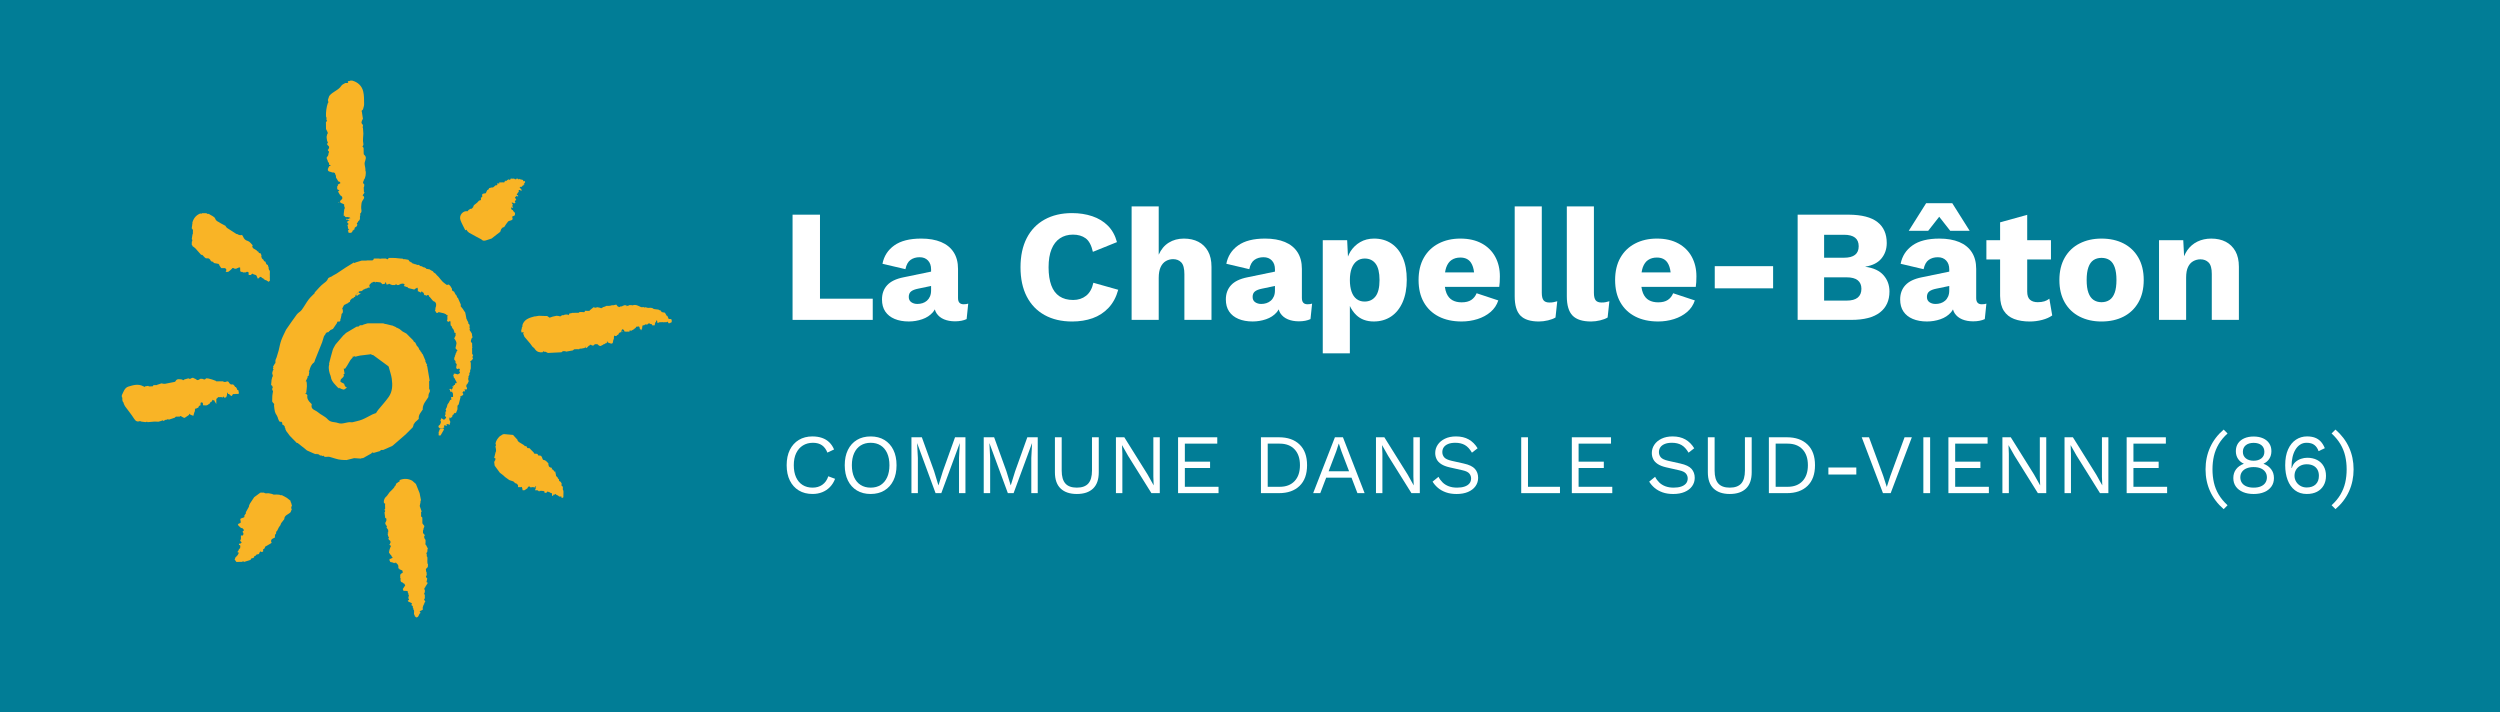 <svg xmlns="http://www.w3.org/2000/svg" id="b" data-name="Calque 2" width="282.564" height="80.514" viewBox="0 0 282.564 80.514"><g id="c" data-name="b"><g><rect width="282.564" height="80.514" fill="#017d96"></rect><g><polygon points="46.729 38.48 46.73 38.48 46.731 38.482 46.729 38.48" fill="#f9b426"></polygon><polygon points="32.284 48.576 32.284 48.573 32.282 48.571 32.284 48.576" fill="#f9b426"></polygon><path d="m53.488,40.182c-.042-.068-.083-.135-.125-.203,0-.027,0-.054,0-.081,0-.024,0-.048,0-.071,0-.069,0-.138,0-.206-.001-.025-.003-.049-.004-.074,0-.025,0-.049,0-.074-.001-.023-.001-.046,0-.068l-.002-.073h0c.02,0,.039-.001.058-.003-.019-.025-.037-.049-.056-.074-.002-.022,0-.044.009-.064,0-.048,0-.096,0-.143-.004-.095-.008-.189-.011-.284l-.007.006c-.026-.025-.052-.05-.078-.075-.017-.026-.033-.051-.05-.077-.005-.023-.005-.047.002-.07-.008-.023-.007-.047,0-.07.019-.049.037-.097.056-.146.004-.021.009-.043.014-.064.019-.027.037-.054.056-.081.023-.022.046-.043.069-.065-.017-.045-.034-.091-.052-.136-.001-.026-.002-.053-.003-.079l-.014.006c-.003-.049-.006-.099-.008-.148l.023.007c-.052-.093-.103-.187-.155-.28-.022-.027-.044-.053-.066-.08l-.008.005c-.02-.047-.04-.093-.06-.14-.001-.026-.003-.052-.004-.078.02,0,.04,0,.06-.002-.001-.024-.003-.047-.004-.071-.018.001-.037.002-.056.001,0-.024.001-.048.002-.072,0-.046,0-.093-.001-.139,0-.026.001-.053.002-.079-.003-.023,0-.045.008-.066-.002-.024-.004-.048-.007-.072l-.015.007c-.02-.026-.04-.052-.06-.077-.024-.02-.047-.04-.071-.061-.003-.051-.006-.102-.009-.154-.041-.07-.082-.14-.123-.21-.002-.025-.005-.05-.007-.075,0,0-.01.006-.01.006-.019-.028-.039-.055-.058-.083-.03-.163-.06-.326-.09-.49-.021-.092-.042-.184-.063-.276-.024-.026-.047-.053-.071-.079,0,0-.004.005-.004.005-.024-.048-.048-.096-.072-.144,0,0,.005,0,.005,0-.021,0-.042-.003-.062-.007h0c-.005-.024-.004-.047.005-.069-.055-.069-.109-.139-.164-.208-.02-.026-.041-.051-.061-.077h0c-.024-.024-.047-.047-.071-.071-.001-.023-.001-.047,0-.07.002-.05.004-.1.006-.15-.093-.211-.186-.422-.279-.633-.008-.022-.014-.044-.018-.067,0,0,.003.002.003.002-.025-.025-.049-.049-.074-.074,0,0,.002.003.002.003-.024-.025-.048-.049-.072-.074,0-.027,0-.055,0-.082-.024-.042-.048-.083-.072-.125-.025-.025-.05-.05-.076-.075-.04-.073-.081-.146-.121-.219-.008-.02-.014-.042-.017-.063-.025-.024-.049-.048-.074-.072-.021-.004-.041-.01-.06-.018-.028-.018-.056-.037-.084-.055-.018-.027-.036-.054-.055-.081.001-.047.002-.094.003-.14-.054-.091-.107-.182-.161-.273-.021-.027-.041-.053-.062-.08l-.004.003c-.022-.025-.044-.05-.066-.075l-.007.004c-.023-.021-.046-.041-.069-.062-.071.016-.141.032-.212.048-.156-.118-.327-.221-.465-.357-.169-.168-.31-.363-.463-.547-.074-.073-.148-.145-.221-.218-.021-.025-.041-.049-.062-.074l.003-.003c-.021-.025-.043-.05-.064-.075-.071-.047-.142-.095-.214-.142-.029-.042-.057-.084-.086-.126-.048-.025-.097-.05-.145-.074-.046-.026-.093-.051-.139-.077-.024-.02-.047-.04-.071-.061-.138-.026-.276-.051-.414-.077-.006-.023-.011-.047-.017-.07-.022-.004-.043-.011-.064-.019-.025-.017-.05-.033-.075-.05-.023-.006-.045-.013-.067-.021-.021.009-.042.01-.064.004-.028-.018-.056-.036-.084-.053-.047-.024-.094-.048-.141-.071-.021-.006-.042-.013-.063-.019-.024,0-.048,0-.072,0-.027-.018-.054-.036-.081-.054-.023-.025-.047-.051-.07-.076,0,0,.003,0,.003,0-.022-.002-.043-.006-.064-.012-.025.002-.05.005-.076.007-.024,0-.048,0-.072,0-.05-.021-.1-.042-.15-.064-.02-.005-.04-.011-.06-.019-.026,0-.052,0-.078,0-.024-.016-.049-.033-.073-.049-.043-.006-.086-.012-.129-.018-.028-.019-.056-.038-.083-.057,0,0,.006-.012.006-.012-.025-.022-.05-.044-.075-.065l-.002.002c-.02-.001-.04-.004-.06-.007-.026-.023-.052-.046-.078-.07,0,0,0,.001,0,.001-.047-.025-.094-.049-.141-.074-.002-.022-.004-.045-.005-.067-.025-.02-.05-.039-.074-.059l.009-.02c-.143-.025-.285-.05-.428-.074l-.034.007h-.035c-.028,0-.056-.001-.084-.001-.024-.021-.048-.041-.072-.062-.092-.005-.185-.011-.277-.016-.194-.021-.387-.051-.581-.06-.237-.011-.474-.004-.711-.005-.021.024-.042.049-.063.073l.005.01c-.025.023-.049.046-.074.068,0,0,0,0,0,0-.024-.002-.049-.005-.073-.007-.024-.019-.049-.038-.073-.057-.022-.007-.044-.014-.066-.022-.096,0-.193.002-.289.003-.046,0-.092-.002-.138-.003-.025.003-.05.005-.075.008l.005.012c-.074.002-.147.003-.221.005,0,0,.008-.023.008-.023-.141.001-.283.003-.424.004-.053,0-.106-.001-.159-.002-.019.006-.039.01-.059.012,0,0-.002-.004-.002-.004,0,.022-.002.045-.008.066-.017.025-.035.05-.052.075-.029.02-.058.039-.087.059-.046,0-.092,0-.138,0-.049,0-.098,0-.147,0l-.034.007-.034-.007c-.024,0-.048,0-.072,0-.048,0-.095,0-.143,0-.047.008-.095.016-.142.024-.166,0-.332,0-.499,0-.236.071-.472.142-.709.212-.024.019-.047.038-.071.057-.025,0-.05.002-.074.002h0c0-.018-.003-.035-.007-.053l.009-.028c-.311.191-.622.381-.932.572-.356.237-.712.474-1.068.711-.139.077-.278.153-.417.23-.028.018-.056.036-.084.053,0,0,.008.014.008.014-.163.086-.417.136-.469.266-.1.251-.252.366-.463.52-.396.29-.706.698-1.052,1.057.008.017.019.034.024.053.001.005-.015.014-.023.021-.229.237-.484.454-.68.715-.282.378-.504.802-.786,1.18-.143.192-.395.304-.539.496-.423.566-.817,1.153-1.222,1.733-.184.398-.397.787-.545,1.198-.134.371-.197.767-.291,1.152-.078.26-.156.519-.234.779-.041.098-.082.195-.123.293-.003.043-.007.086-.01.129,0,.074,0,.148,0,.221-.024.023-.048.046-.072.069-.067.117-.134.234-.201.35.018.027.035.054.053.081-.019.025-.038.05-.057.075-.004.018-.006.037-.004.056.019.025.038.051.056.076.011.023.011.046.001.069-.022.022-.044.043-.065.065-.026.098-.052.196-.078.294.024.095.048.19.071.285,0,.024,0,.048,0,.072-.019.026-.038.051-.057.077-.029.116-.057.232-.086.349-.016.188-.032.375-.048.563.041.028.082.057.123.085.006.019.012.038.017.057.017.048.033.097.05.145-.018.028-.036.055-.055.083-.003.02-.005.04-.005.06,0,.025,0,.049,0,.074,0,.023,0,.047.001.07,0,0,0,0,0,0,.023.024.045.049.068.073l.009-.005c.001.027.003.053.004.08-.026.17-.063.338-.076.509-.016.207-.012.416-.017.624.029.045.057.09.086.134.024.025.049.05.073.074h-.002c.025.028.049.057.074.086-.006.046-.011.091-.017.136,0,.023,0,.047,0,.07.03.22.041.444.097.657.041.156.129.306.221.441.16.235.118.576.399.745.004-.02.009-.041.015-.06.022-.005.044-.01.067-.015l-.006.01c.025.022.05.044.075.066,0,0,.003-.003.003-.003.019.026.038.052.057.077.008.022.009.045,0,.068.008.022.009.044.004.067.001.026.003.052.004.077.024,0,.049,0,.073.001.024.02.048.04.072.06.026.025.051.051.077.076l.057.079c0,.024-.002.048-.003.072.007.022.01.044.011.067,0,0,.002-.003.002-.003.018.026.036.053.055.079.006.045.011.09.017.134.018.025.036.05.054.075.007.023.014.046.02.069.141.187.281.375.422.562.257.263.515.526.772.788.029,0,.059,0,.088,0,.187.147.374.295.561.442.027.019.054.037.08.056.14.117.281.234.421.352.283.125.566.25.849.376.069.017.138.035.208.052.026-.018.052-.036.077-.055.026.018.052.036.078.055,0,0-.005.008-.005.008.046.003.093.006.139.009.022.022.044.043.066.065l.07.06c.053,0,.107.001.16.002.042.023.084.047.126.07.025-.019.051-.037.076-.056.026.019.052.037.079.056,0,0-.005.007-.005.007.026.022.053.044.079.066.021.003.042.008.062.015.023-.009.046-.01.069-.003.024,0,.048-.002.072-.003.046-.004.091-.008.137-.012,0,0,.012.007.012.007.047-.003.094-.006.141-.009.024.006.048.013.071.019.231.067.464.127.692.203.4.134.813.152,1.229.153.285-.071.57-.143.855-.214.259.017.519.034.778.051.027-.018.053-.036.08-.055.024.002.048.003.071.005.023-.009.045-.009.068,0l.918-.513c.027-.022.054-.043.081-.065l-.008-.013c.024-.019.047-.038.071-.057.049.018.098.035.148.053.235-.068.47-.136.705-.204.024-.025.049-.051.073-.076.026-.019.051-.038.077-.057.026,0,.051.001.077.002.024.001.047.002.071.003.023-.008.045-.008.067.002.279-.122.558-.244.836-.368.081-.036.174-.062.239-.117.425-.361.845-.729,1.266-1.095.026-.024.052-.049.078-.073,0,0-.003.002-.003.002.026-.019.051-.037.077-.056.265-.265.53-.53.795-.794.02-.02.039-.039.059-.059.028-.075.056-.151.083-.226-.009-.023-.009-.046,0-.069.018-.027.036-.054.054-.081.029-.045.059-.09.088-.134.018-.026.037-.051.055-.077.026-.024.052-.048.077-.072.051-.045.101-.089.152-.134.02-.02.041-.041.061-.061.039-.041.114-.087.11-.123-.051-.436.249-.715.454-1.036.002-.018,0-.036-.005-.053,0-.029,0-.058.001-.087.039-.512.387-.87.64-1.275.006-.021.006-.042,0-.062,0-.028,0-.055,0-.083.006-.022.013-.044.021-.065v-.071c.018-.051.036-.101.054-.152.105-.158.152-.318.015-.484-.002-.049-.003-.099-.005-.148,0-.046.001-.092.002-.138-.001-.024-.002-.049-.003-.073,0-.025,0-.05,0-.076,0-.069,0-.139,0-.208,0-.024-.002-.049-.003-.073,0-.025,0-.049,0-.074,0-.024.001-.048.002-.072.019-.025.039-.05.058-.075-.091-.544-.183-1.087-.274-1.631l-.011.007-.052-.08c.018-.025.037-.051.055-.076-.042-.068-.083-.137-.125-.205-.003-.024-.006-.048-.009-.072l-.009.006c-.018-.026-.036-.053-.055-.079,0-.023,0-.047,0-.07-.008-.023-.007-.046.002-.068-.031-.07-.062-.14-.092-.21-.07-.165-.14-.331-.21-.496h0c-.022-.025-.045-.05-.067-.076l-.005.005c-.018-.027-.037-.053-.055-.08-.008-.021-.013-.043-.013-.065,0,0,0,.002,0,.002-.022-.026-.044-.051-.066-.077l-.009.006c-.018-.027-.037-.054-.055-.081-.009-.022-.011-.044-.007-.067l-.009.006c-.025-.023-.05-.045-.075-.068-.017-.028-.035-.056-.052-.084-.008-.021-.011-.043-.011-.065h0c-.019-.024-.039-.05-.058-.076-.009-.021-.013-.044-.013-.067l-.002.004c-.023-.025-.046-.05-.069-.076,0,0-.003.004-.003.004-.021-.026-.042-.052-.064-.078l-.007.005c-.02-.027-.039-.054-.059-.08-.008-.021-.011-.042-.009-.064l-.003.003c-.019-.026-.038-.052-.058-.078-.009-.021-.013-.043-.013-.066v.003c-.02-.026-.038-.051-.057-.077-.007-.022-.014-.045-.02-.067-.021-.001-.042-.006-.061-.014-.024-.02-.048-.04-.072-.06l-.005.004c-.019-.027-.037-.054-.056-.081-.007-.02-.012-.041-.015-.062-.023-.024-.047-.048-.07-.071h0c-.024-.023-.047-.047-.071-.071,0,0,0,.002,0,.002-.024-.024-.048-.047-.073-.071,0,0,.003-.002.003-.002l-.216-.206c-.024-.026-.047-.052-.071-.078v.002c-.023-.024-.047-.048-.071-.072h.001c-.024-.024-.049-.047-.073-.071,0,0,.002,0,.002,0-.025-.024-.05-.048-.075-.072h.003c-.025-.023-.051-.047-.076-.071-.139-.075-.278-.15-.417-.225h0c-.119-.096-.239-.192-.358-.288-.094-.047-.189-.095-.283-.142l-.035.007s-.035-.004-.035-.004c0,0,0,0,0,0-.003-.02-.007-.039-.012-.058-.161-.07-.322-.14-.482-.21-.028,0-.057,0-.085,0-.022-.005-.043-.012-.064-.02-.189-.047-.378-.094-.567-.141l-.034.006-.035-.005c-.051-.018-.101-.035-.152-.053,0,0,.006-.012.006-.012-.071-.003-.141-.006-.212-.008-.026,0-.052,0-.079,0-.377,0-.754,0-1.132,0-.026,0-.051,0-.077,0-.024,0-.047,0-.071,0-.048,0-.095,0-.143,0-.07.004-.141.008-.211.012,0,0,.005.004.005.004-.026.018-.052.036-.079.054-.023,0-.047,0-.07,0-.093.031-.186.062-.279.093-.027.017-.053.035-.08.052l-.035.005-.035-.006c-.023,0-.047,0-.07,0l-.034.006-.034-.007c-.02.008-.041.014-.063.016-.027.021-.055.042-.082.063l.006.012c-.027.018-.053.037-.08.055-.023,0-.047,0-.07,0-.022.007-.044.011-.067.012,0,0,.004.003.004.003-.028,0-.056.001-.084.002-.398.236-.795.472-1.193.708-.026.024-.052.049-.078.073,0,0,.003-.003.003-.003-.025.024-.05.048-.075.072,0,0,.004,0,.004,0-.025.024-.049.048-.074.072,0,0,.002-.002.002-.002-.025.019-.051.038-.076.057-.289.336-.577.671-.866,1.007-.018.027-.037.054-.055.081-.099.19-.229.371-.29.573-.155.512-.279,1.033-.415,1.551.02.024.04.048.059.071t0,0c-.02,0-.039.002-.059.003-.009.022-.009.044,0,.067-.09.448.023.866.192,1.276.001.027.003.054.004.081,0,0,.007-.005.007-.005.011.016.024.032.033.05.002.004-.015.016-.023.024.119.513.519.828.845,1.195.023-.02.046-.039.069-.059.024.024.048.048.072.071.024,0,.047,0,.071,0,.024.02.047.039.071.059.092.029.184.058.276.086.029,0,.059,0,.088,0,.069-.046.139-.092.208-.138h0c.025-.024.05-.048.075-.072-.002-.027-.004-.054-.007-.082-.024.005-.047.01-.071.015-.026-.025-.051-.051-.077-.076-.018-.027-.037-.053-.055-.08-.007-.024-.014-.047-.022-.071-.019-.05-.038-.099-.056-.149-.122-.066-.244-.132-.367-.198-.018-.028-.036-.055-.055-.083.018-.07.036-.141.054-.211.024-.025.048-.05.071-.075.025-.024.05-.047.075-.071.024-.023.049-.045.073-.068,0,0,0,.004,0,.004.023-.026.046-.053.069-.079.022-.045.043-.089.065-.134-.019-.047-.039-.095-.058-.142.043-.025.086-.05.129-.075-.032-.199-.064-.399-.096-.598.048.013.096.025.144.038.083-.122.171-.24.248-.366.127-.209.239-.427.373-.631.07-.106.173-.19.261-.284-.018-.025-.037-.05-.055-.075.023-.005.046-.009.069-.014,0,0-.008.016-.008.016.07-.022.139-.044.209-.065.028.017.056.035.084.052.176-.044.351-.104.53-.13.366-.054.734-.09,1.102-.133.021-.008.043-.015.065-.021.026.003.051.006.077.009h.001c.025.019.051.039.076.06l-.007.015c.047.003.095.006.142.008.027.018.054.037.081.055.55.402,1.102.8,1.646,1.209.055.041.071.143.091.22.107.402.249.8.305,1.21.097.708.083,1.428-.345,2.039-.36.514-.794.975-1.191,1.464-.092.113-.163.243-.247.369-.122.044-.276.085-.417.154-.39.191-.762.422-1.163.582-.351.14-.732.205-1.1.303-.029,0-.058,0-.088,0-.517-.091-.998.282-1.541.078-.379-.142-.812-.031-1.153-.417-.297-.337-.777-.506-1.12-.811-.271-.241-.843-.283-.683-.874.009-.033-.065-.093-.107-.133-.262-.247-.463-.518-.385-.908-.02-.024-.039-.048-.059-.072-.024-.019-.048-.039-.073-.058-.04-.011-.08-.021-.172-.046.089-.021.128-.03.166-.039.029-.264.07-.528.082-.793.008-.183-.024-.368-.039-.552h-.096c.07-.14.14-.282.21-.424,0-.027,0-.054.001-.082-.007-.023-.006-.046.003-.068.042-.022.085-.043.127-.065.003-.028.005-.056.008-.084.019-.115.038-.23.057-.345-.018-.027-.036-.054-.053-.081.02-.025.039-.049.059-.074.003-.021.009-.042.018-.061.094-.321.196-.631.494-.841.079-.055.092-.203.135-.309.265-.66.53-1.32.795-1.981.068-.225.13-.452.207-.674.024-.07.088-.126.134-.188.022-.046.045-.091.067-.137.024-.025.048-.05.073-.075.024-.02.048-.039.071-.059.026,0,.053-.002.079-.002.022-.002.043-.004.065-.006,0,0,.009.007.009.007l.06-.082c.022-.023.045-.046.067-.069,0,0,.018.009.018.009.019-.026.037-.052.056-.078.026-.019.053-.037.079-.056.025-.002.049-.004.074-.006l-.006-.02c.026-.017.053-.035.079-.052.025,0,.049.002.074.002.164-.24.328-.48.492-.72l-.009.007c.003-.026.006-.052.009-.078l-.003-.004c.023-.021.046-.042.069-.063.027,0,.053,0,.08,0,.025.002.049.003.074.005.02-.007.041-.011.062-.014,0,0-.002.003-.002.003.024-.026.049-.052.073-.077.002-.021.007-.042.015-.062-.009-.023-.009-.046,0-.07-.009-.022-.009-.045-.002-.067.017-.028.035-.055.052-.083.007-.045.015-.09.022-.134.02-.096.04-.191.06-.287l-.011.008c0-.028.002-.057.002-.085.027-.017.053-.035.08-.052.027-.051.055-.102.082-.154-.009-.022-.011-.044-.007-.068-.001-.025-.002-.05-.003-.075,0-.024,0-.048,0-.072,0-.021-.004-.042-.009-.063l.008-.005c-.019-.023-.039-.047-.058-.07,0-.024,0-.048,0-.072.017-.027.035-.054.052-.082.005-.02.011-.04.018-.059.018-.028.036-.056.054-.083.004-.021.01-.041.017-.06.021-.024.041-.048.062-.072,0,0-.005-.007-.005-.007.027-.019.053-.038.08-.057.021-.009.043-.012.066-.01,0,0-.004-.004-.004-.004.027-.019.053-.038.08-.057.066-.028.133-.057.2-.085.027-.021.055-.042.082-.063,0,0-.006-.011-.006-.011.026-.019.052-.037.078-.056.024,0,.049,0,.073.001.019-.075.038-.15.058-.226.05-.047.1-.095.15-.142l-.005-.003c.023-.02.047-.04.07-.06.026-.001.053-.002.079-.003.02-.002.041-.004.061-.008.007-.02.014-.041.021-.061.019-.022.037-.044.056-.067.025-.003.05-.007.075-.01.02-.024.041-.049.061-.073.008-.02.014-.04.017-.061-.002-.026-.004-.052-.005-.078l.354-.356c.025-.023.05-.046.074-.07.025.002.05.003.076.005.02-.005.04-.008.061-.009.022-.021.045-.042.067-.064.025.02.05.039.075.059.046-.047.093-.095.139-.142.027-.018.053-.035.08-.053.023-.007.046-.01.07-.009l-.004-.005c.027-.02.054-.04.081-.059.093-.025.187-.05.28-.074l-.007-.015c.026-.018.053-.035.079-.053.025,0,.05,0,.074.001.043-.004.086-.008.128-.012.004-.024.009-.047.013-.071l-.014.007c-.019-.025-.039-.051-.058-.076.001-.025.002-.05.004-.074-.006-.023-.004-.046.005-.068.019-.025.037-.051.056-.076v.002c.023-.025.046-.05.07-.075v.004c.047-.045.093-.09.14-.135.026-.002.053-.003.079-.005.021-.022.042-.043.063-.065.026-.002.052-.004.078-.006.024,0,.047,0,.071,0,.024,0,.048,0,.071,0,0,.021,0,.041.002.062.023.006.046.009.069.009,0,0,0,0,0,0,0-.024,0-.047,0-.071.026.002.052.004.078.006.165.02.329.039.494.058.019.027.038.054.057.081l.021-.006c.045.045.09.089.135.134.094-.022.188-.045.281-.067.022-.066.043-.132.065-.198.025.045.05.091.075.136-.001.024-.002.048-.004.072.009.022.011.045.008.069l.005-.005c.047.005.095.01.142.014.022-.007.044-.01.067-.01l-.002-.003c.025-.019.051-.039.076-.058.021-.009.043-.01.065-.004.025.017.05.033.074.05.073.027.146.055.218.083h0c.021.001.041.005.062.009.025-.001.05-.003.075-.004.027,0,.055.002.082.003.022-.004.043-.002.063.006.021-.008.042-.015.064-.02.025-.019.049-.037.074-.056.026,0,.051-.002.077-.003.025.019.05.038.075.057.022.007.043.014.064.023.047-.007.094-.014.142-.021.026-.016.051-.033.077-.049.021-.008.043-.015.064-.022.026-.018.053-.036.079-.054.024,0,.047,0,.071,0,.023-.006.045-.012.067-.021.049,0,.099.001.148.002l.128.073c.002.026.004.052.006.077-.018.025-.036.05-.055.075,0,0-.022-.003-.022-.003.005.023.011.045.019.067.019.004.039.006.059.006.025,0,.05,0,.074,0,.023.024.047.047.07.071h0c.05.002.1.004.15.006.023.02.046.04.069.059,0,0-.004.004-.004.004.027.023.053.046.08.069.211.053.421.105.632.158.021-.009.044-.014.067-.016.025-.025.05-.049.075-.074.048-.021.096-.042.144-.062l-.005-.01c.026-.019.052-.037.078-.056.023.045.046.09.069.135,0,.024,0,.048,0,.072-.002.025-.003.05-.005.075.005.022.007.045.007.067,0,.024-.001.048-.002.071.022-.002.044,0,.065.005.026.015.052.031.078.046.023.007.045.014.068.021.025.019.05.039.075.058,0,0,.033.007.033.007l.033-.003c.026-.041.052-.082.079-.123l-.006-.025c.026.025.051.05.077.074.024.026.048.051.072.077.022.004.043.009.064.014.003.02.005.04.009.06l-.003-.002c.019.024.039.048.058.072.003.025.007.049.01.074.002.023.003.046.003.069,0,0-.002.002-.002.002.023-.002.045,0,.067.007.025,0,.051-.001.076-.002.026.019.051.038.077.057,0,0,.027.006.027.006h.027c.028-.018.055-.037.083-.055,0,0-.005-.025-.005-.025,0,0,0,0,0,0,.023.007.047.013.07.02.026,0,.052-.001.078-.002.024.046.047.093.071.139l-.009-.007c.005.021.009.043.011.064.021.007.043.014.065.02.075.09.15.18.225.27l.062.078h.001c.022.024.045.049.067.074l.006-.004c.022.022.044.044.066.066.025.004.05.008.075.012.024.021.049.041.073.062h0c.025.022.051.044.076.066.02.048.04.096.06.144.001.026.003.051.004.077-.001.024-.002.048-.003.072-.002.025-.003.05-.005.076,0,0,.014-.008.014-.008-.024.075-.048.151-.072.226-.003.019-.008.038-.014.056,0,.024.001.048.002.071,0,.026,0,.053,0,.079-.018.024-.037.049-.055.073.187.374.208.384.42.216.212.049.424.097.637.146.025.02.049.04.074.059v-.002c.023,0,.045.004.066.012.027.018.054.036.081.054,0,0-.006.009-.006.009.026.022.051.045.077.067,0,0-.002-.002-.002-.002.023.002.045.007.066.015.019.009.037.017.056.026-.017.014-.033.029-.05.043-.003.02-.007.04-.012.06,0,.047,0,.094,0,.141.001.024.003.049.004.073,0,.025,0,.05,0,.075-.002.024-.003.049-.005.073-.018.025-.037.049-.055.074.043.066.086.131.129.197.027-.018.054-.037.081-.055.021-.004.042-.008.064-.011.026-.018.051-.035.077-.053l-.01-.026c.03.053.061.106.091.16l-.026-.007c.005.117.011.234.016.351.02.028.04.055.06.083l.015-.007c.02.024.041.048.061.071.001.021.002.042.003.063.026.049.052.098.079.147.021.026.041.052.062.079h.001c.021.025.041.051.062.078.03.094.059.189.089.283-.006.022-.01.044-.01.066l.008-.007c.023.005.046.01.07.015.021-.007.041-.006.062.002.003.023.006.046.009.068-.004.019-.008.039-.012.058.001.025.002.049.003.074,0,.049,0,.099,0,.148-.021.024-.042.048-.062.071,0,0-.007-.004-.007-.004.003.023,0,.046-.008.068-.017.027-.034.054-.051.081,0,0-.014-.007-.014-.007-.003.024-.005.047-.008.071.063.096.138.186.185.289.04.086.075.19.066.28-.018.168-.071.333-.109.499.008.022.014.044.017.067h-.002c.022.025.045.051.067.076,0,0,.008-.006.008-.006.019.027.037.054.056.082l.013-.007c.021.025.042.051.064.076-.018.024-.037.049-.055.073,0,0-.019-.007-.019-.007-.02.051-.039.101-.059.152-.004.019-.007.038-.01.057-.018.027-.036.054-.054.081,0,0-.022-.005-.022-.005,0,.024-.001.048-.002.071.009.023.009.045,0,.068-.017.027-.035.054-.052.082-.006.022-.013.043-.021.065.009.022.009.045.002.067-.018.028-.036.055-.053.083-.006.021-.012.042-.019.063.01.022.011.044.004.066,0,.027-.001.054-.002.08.006.021.01.043.012.065,0,0-.004.004-.004.004.025.022.05.045.075.067h-.001c.021.023.041.046.062.069,0,.026,0,.053,0,.079,0,.024-.002.047-.003.071.007.021.011.042.013.064.023.025.047.049.07.074l.003-.005c.018.026.037.053.055.079-.019.098-.038.195-.057.293-.002.047-.005.093-.007.14.048.041.096.082.144.124.024-.02.049-.039.073-.059.025,0,.051,0,.076,0,.025.002.049.004.074.006.018.022.036.043.055.065-.019.049-.038.098-.056.147-.003.02-.006.04-.011.06l.018.011c-.007.021-.01.042-.011.064l-.002.003c.024,0,.049-.001.073-.001,0,0,0,0,0,0,0,.024-.002.049-.003.073-.025.043-.049.085-.074.128-.02.009-.042.014-.064.014h.003c-.024.02-.049.039-.073.058l-.034.008h-.035c-.074-.019-.148-.036-.222-.053,0,0,.006-.024.006-.024-.046.002-.092.003-.138.005-.026.001-.053.002-.079.003,0,.024,0,.047,0,.071,0,.024,0,.047,0,.071h0c-.024,0-.048,0-.072,0,0,0,0,0,0,0,0,.019.001.038.001.057.023.005.046.011.069.017h0c-.002.025-.004.05-.006.074.007.023.006.046-.004.068.007.022.015.044.022.066.022.023.043.046.065.069.019.028.038.056.057.084.007.019.013.039.018.059.017.026.034.052.051.078.008.021.016.042.022.064.02.026.04.051.059.077,0,.023.005.045.015.065.017.027.033.055.05.082-.022.025-.044.05-.066.075-.022.02-.044.04-.067.06,0-.02-.002-.041-.003-.061-.023-.006-.046-.009-.07-.011,0,0,.006.008.006.008-.003.069-.006.138-.01.206-.025-.003-.05-.006-.075-.009-.02.007-.04.011-.061.014h.003c-.004.02-.008.041-.014.061.002.025.005.049.007.074-.023.048-.046.097-.069.145,0,0,0,0,0,0h0c.023-.048.046-.097.069-.145l-.035.003h-.035c-.024,0-.048,0-.071,0h0c0,.024,0,.048-.002.071.022.026.044.052.066.078-.021.022-.042.043-.063.065.002.024-.002.046-.012.068-.021.026-.042.053-.063.079.001.022.002.044.003.066-.048.048-.096.096-.144.145,0,.02.004.04.01.06.021.005.042.008.063.01h0c.026-.022.051-.043.076-.065.018.022.037.044.055.066.007.025.015.05.022.075l-.019-.009c.002.025.003.05.005.075,0,0,.009-.006.009-.006.021.003.042.005.063.006,0,0,0,0,0,0-.002.025-.004.05-.006.075.005.021.004.043-.001.064.006.023.008.046.005.069,0,.073.002.145.003.218-.025,0-.05-.001-.074-.002-.024-.001-.048-.003-.071-.004l-.034.006h-.034s.003.004.003.004c-.002.022-.004.044-.006.066,0,.025,0,.05,0,.075.002.023.006.045.013.067.02.001.04.002.06.003t0,0c-.02.022-.04.044-.06.066-.049.026-.097.053-.146.079-.003.022-.008.043-.016.064-.018.027-.036.055-.054.082-.004.021-.01.042-.018.062-.018.027-.037.054-.055.081-.046.069-.092.138-.139.207-.024.095-.048.19-.072.285-.047.092-.095.183-.142.275.019.024.038.049.056.073.002.049.004.097.005.146-.021,0-.041.001-.061.005-.006.044-.011.088-.017.133l.002.073c.002.048.003.097.005.145,0,0,.006,0,.006,0h0l-.065.072c0,.024,0,.048.001.072.019.021.039.042.058.063.024.026.047.052.071.078-.002.024-.004.049-.006.073-.018.025-.037.049-.055.074-.024.023-.048.047-.073.07-.027.024-.055.047-.082.071l.004-.006c-.025,0-.05,0-.074,0,0,0,.004.005.004.005-.028-.024-.057-.049-.086-.073-.019-.001-.038-.002-.056-.002-.001-.022-.006-.043-.015-.063-.02-.005-.041-.009-.061-.014-.02.004-.04.01-.058.018-.007.018-.013.037-.018.056.001.025.002.05.003.074-.019,0-.039.002-.058.005-.002.043-.004.086-.006.13.018.027.036.054.055.081.01.022.009.045,0,.067-.018.049-.035.098-.053.146-.004.022-.009.043-.017.063-.018.028-.037.056-.055.084-.025.021-.05.042-.076.062-.024.024-.048.048-.072.073-.003.026-.005.052-.008.078.005.02.009.04.012.06,0,0-.006.005-.006.005.026.022.052.045.078.067.023.022.045.045.068.067.02.005.04.008.061.01.098,0,.195-.002.293-.003,0-.023,0-.045.004-.068,0,0,0,0,0,0,.043-.003.087-.005.13-.008,0,0,.01.006.01.006,0-.025.002-.05.002-.074l-.012.005c-.009-.017-.021-.034-.027-.052-.001-.005.015-.015.022-.023.007-.021.013-.043.018-.065,0-.025-.002-.05-.002-.075,0,0,0,0,0,0,.023-.006.047-.012.07-.018l-.003.024c.022-.007.044-.008.066-.003.027.02.053.041.08.061l-.003.007c.024,0,.048,0,.072,0,0,0-.003-.005-.003-.005,0-.046.001-.091.002-.137l.003-.004-.034.002s-.034,0-.034,0c0,0,0,0,0,0,.024-.021.048-.042.072-.062.023-.007.045-.006.067.003.044-.002.089-.005.133-.007.006.022.012.044.019.066.02,0,.041.002.061.003.017,0,.035,0,.052-.001.009-.022.018-.044.027-.066-.005-.025-.011-.049-.016-.074.005-.025.01-.05.015-.075.018-.025.036-.05.055-.075-.041-.091-.082-.183-.122-.274,0-.049-.001-.098-.002-.147.022-.051.044-.103.065-.154l-.007.026c.022.02.043.04.064.059.008.019.013.039.014.06.067-.069.135-.138.202-.208.007-.046.013-.092.02-.138.018-.023.036-.045.054-.068.026-.001.051-.003.077-.004.001-.024.002-.049.003-.073.022-.024.043-.048.065-.072l.005.003c-.002-.023,0-.047.004-.07,0,0,0,0,0,0,.024.02.048.041.072.061.042-.022.085-.045.127-.067.049-.121.098-.242.147-.363.003-.045.005-.09.008-.135,0-.092,0-.184,0-.276.018-.026.037-.051.055-.077.026-.026.053-.053.08-.079.072-.282.144-.563.216-.845-.023-.022-.046-.044-.068-.065h0c.048-.008.096-.017.144-.025.019-.02.038-.039.057-.059.049-.023.098-.046.147-.069.005-.023.01-.045.016-.068,0-.024,0-.049,0-.073-.008-.023-.016-.046-.024-.068l-.028.002s-.028,0-.028,0c-.051.033-.114.056-.169.087.054-.03.117-.054.169-.087.001-.025.002-.05.003-.075.02-.027.041-.054.061-.081.006-.018.008-.037.007-.057l.138.003c.023-.003.046-.005.069-.008,0,0,.013.007.013.007,0-.026.001-.053.002-.079l-.014.006c-.022-.048-.043-.096-.065-.144h0c.026.001.052.002.079.004.021-.004.043-.005.065-.002,0,0-.003-.004-.003-.004.025-.003.051-.005.076-.008,0,0,.029.007.029.007h.029c.006-.021.011-.041.018-.061,0-.028,0-.056-.001-.085-.007-.021-.009-.043-.007-.065l-.003.003c-.021-.023-.041-.045-.062-.068,0-.027,0-.054-.001-.082-.004-.023-.002-.046.005-.068-.008-.022-.009-.044-.002-.067.019-.026.038-.052.057-.078,0,0,.008.006.008.006.022-.027.044-.053.066-.08.045-.092.091-.184.136-.275l-.056-.219c.002-.024.004-.048.005-.071-.007-.02-.008-.04-.003-.06-.002-.025-.004-.051-.006-.076,0-.024,0-.049,0-.073.021-.024.042-.048.063-.071.005-.022.008-.044.011-.066.019-.026.038-.051.057-.077.007-.024.014-.048.021-.072l-.023.004c.001-.048.003-.096.004-.144.029-.044.058-.089.087-.133.001-.072.003-.145.004-.217.018-.029.037-.057.055-.086.006-.046.011-.092.017-.139,0-.187,0-.374,0-.561-.003-.025-.005-.05-.008-.075l-.011.006-.056-.081c.02-.023.04-.046.06-.069,0,0,.003.003.003.003.025-.02.05-.04.075-.06.066-.074.133-.148.199-.223-.02-.024-.039-.048-.059-.072,0-.048,0-.096,0-.144,0-.024.002-.048.002-.072.019-.024.038-.048.057-.072Zm-13.492-10.05c.014-.016.024-.034.031-.054-.007.02-.017.038-.031.054Zm10.871,17.01c-.002-.019-.003-.039-.003-.058,0,.019.002.039.003.058h0Zm1.076-5.172h0c.006.007.012.013.018.02-.006-.007-.012-.013-.018-.02Zm.052,2.799c.001.007.003.014.005.021-.002-.007-.004-.014-.005-.021Z" fill="#f9b426"></path><polygon points="50.868 45.24 50.869 45.239 50.869 45.237 50.868 45.24" fill="#f9b426"></polygon><polygon points="51.508 41.036 51.508 41.034 51.507 41.033 51.508 41.036" fill="#f9b426"></polygon><polygon points="47.807 33.069 47.805 33.067 47.804 33.067 47.807 33.069" fill="#f9b426"></polygon><polygon points="71.091 34.499 71.093 34.499 71.093 34.499 71.091 34.499" fill="#f9b426"></polygon><path d="m71.091,34.499s-.001,0-.002,0c0,0,0,0,.002,0Z" fill="#f9b426"></path><path d="m75.922,36.194c.006-.02.005-.04,0-.061-.042-.026-.084-.052-.126-.078-.029,0-.057,0-.086,0l-.129.002c-.049-.115-.098-.23-.148-.344,0,0-.004-.012-.004-.012-.024-.002-.048-.004-.072-.006-.068-.118-.137-.235-.205-.353-.096-.018-.193-.036-.289-.053-.024-.007-.047-.015-.071-.022-.051-.064-.101-.128-.152-.193-.02-.006-.04-.011-.06-.016-.024,0-.047.002-.071.002-.025-.022-.05-.044-.075-.066-.025-.003-.049-.007-.074-.01-.143-.017-.287-.034-.43-.051l-.068-.021c-.019-.02-.038-.041-.058-.061-.072-.02-.145-.041-.217-.061-.052,0-.104,0-.157,0-.068.003-.137.018-.202.007-.098-.016-.193-.049-.289-.075-.026.019-.051.038-.077.056l-.066-.066c-.021-.002-.042,0-.063.004-.029,0-.059,0-.088,0-.063,0-.135.02-.188-.004-.3-.134-.583-.332-.939-.205-.026,0-.053,0-.079,0-.021-.007-.043-.014-.064-.021-.05,0-.1,0-.15-.001-.023.01-.046.009-.069-.001-.021.008-.042.013-.064.016-.026.019-.052.037-.078.056l-.034.008-.034-.008c-.022.009-.045.014-.068.015h.002c-.014.018-.028.035-.043.052-.008-.019-.015-.039-.023-.058-.008-.022-.014-.045-.02-.067-.09.001-.179.003-.269.004-.027.019-.053.039-.08.058-.024,0-.048.002-.072.003,0,0,.007.013.007.013-.028.018-.056.036-.084.055,0,0-.032.003-.032.003,0,0-.031-.008-.031-.008-.045.006-.089.012-.134.018-.026.02-.052.04-.078.06-.025,0-.049,0-.074,0-.026-.021-.052-.041-.078-.062-.021-.003-.042-.008-.062-.017-.051-.066-.102-.131-.152-.197-.115.026-.229.052-.344.077-.027,0-.053,0-.08,0l-.029-.007h-.03c-.071.021-.143.04-.214.06-.024.001-.049.002-.073.003-.022.003-.045.006-.067.009-.027,0-.053-.001-.08-.002-.068,0-.137.002-.205.002-.048.025-.096.051-.143.076-.072.022-.144.045-.216.067,0,0-.007-.006-.007-.006-.024.021-.047.041-.071.062-.021.007-.043.014-.064.02-.028.018-.055.037-.083.055-.047-.02-.094-.041-.14-.061h.002c-.024-.002-.046-.007-.068-.015-.093-.017-.185-.034-.278-.052-.024.019-.049.038-.073.057-.05,0-.1.001-.15.002-.048-.019-.097-.038-.145-.056-.115.092-.229.184-.344.276-.026.02-.053.041-.079.061l.006.023c-.025.017-.049.035-.074.052-.048.001-.097.003-.145.004-.05-.001-.099-.002-.149-.003h-.033s-.032-.007-.033-.007c-.048,0-.096.002-.144.003,0,0,.007.015.007.015-.003.022-.006.044-.008.066-.019.024-.038.049-.057.073-.028,0-.056.002-.083.002-.021-.004-.042-.007-.064-.01-.026,0-.052,0-.078,0-.026-.001-.052-.002-.078-.004-.022.005-.044.003-.065-.006l-.034.007-.034-.007c-.046.007-.092.014-.138.021-.023.023-.046.046-.069.069-.24.002-.48.004-.72.007-.051.017-.101.034-.152.051l-.033.003s-.032-.008-.032-.008c-.02.008-.041.013-.063.014-.027.019-.053.038-.08.058l.008.023c-.028.042-.056.083-.084.125-.023-.02-.046-.041-.069-.061-.022-.006-.045-.012-.067-.018-.095.004-.19.007-.285.011l.007.01-.14.057c-.028,0-.056.001-.083.002-.025-.001-.05-.002-.074-.004-.069.046-.138.092-.206.138-.092-.022-.185-.043-.277-.065-.027,0-.055,0-.082.001-.025-.002-.049-.003-.074-.005-.139.03-.279.059-.418.089-.049.017-.099.034-.148.051-.071.024-.142.048-.212.072-.027-.019-.054-.037-.081-.056-.067-.045-.133-.09-.2-.136-.097,0-.195,0-.292,0-.212-.007-.425-.014-.637-.022-.142.024-.284.048-.425.071-.025,0-.05,0-.075,0-.506.142-1.021.268-1.29.794l-.057.149c-.002.021-.007.042-.015.062.009.022.01.045.003.068,0,.024,0,.048,0,.072-.018.026-.036.053-.053.079-.006.021-.013.042-.021.063v.077c-.022.073-.044.147-.065.22.004.047.008.094.012.14.021.041.043.081.064.122.027-.018.053-.036.08-.054.039-.011.079-.022.118-.032-.015.059-.031.118-.046.176l-.008-.005c.047.122.094.244.141.366.217.256.434.511.651.767.09.123.18.246.27.369.028.018.056.037.084.055.021.026.041.052.062.078l.008-.006c.024.023.048.047.072.07.017.026.035.053.052.079.212.303.513.386.863.343.027-.042.054-.084.081-.126.024.02.048.04.073.059.021.004.042.01.062.017.023,0,.047,0,.07-.001.023-.008.046-.008.069,0,.027.017.054.035.081.052.022.007.044.014.066.021.027.018.054.037.081.055.518-.026,1.036-.052,1.554-.078.023-.022.045-.043.068-.065l.012.007c.02-.022.04-.044.06-.065.051,0,.103-.002.154-.002.021-.007.042-.006.062.002.023-.007.046-.007.069,0,.027.018.054.035.081.053.258-.046.515-.093.772-.139.025-.022.051-.044.076-.066,0,0,.001.001.001.001.025-.02.051-.04.076-.06l.272-.014c.053,0,.107,0,.16,0,.046.004.091.009.137.014l-.007-.021c.025-.02.05-.039.075-.059.024,0,.049.001.073.002.025.001.049.002.074.004.138-.027.276-.055.413-.082.005-.021.01-.042.014-.063.021-.033.042-.067.063-.1,0,.032.001.064.002.096-.001.023.001.045.007.067.044-.001.088-.003.132-.004.069-.071.138-.141.207-.212.028-.023.056-.047.084-.07,0,0-.007.011-.007.011.025-.002.05-.003.074-.005,0-.024-.001-.047-.003-.071-.014.014-.029.029-.043.043.014-.014.029-.029.043-.043h.147c.023.019.046.039.069.059.022.008.044.015.067.021.048-.004.096-.008.144-.012.024-.024.047-.047.071-.071,0,0,.001.001.001.001.022-.022.045-.045.067-.067.027,0,.053,0,.08-.001.022-.002.044-.002.065,0,.025,0,.05,0,.075,0,.025.002.051.004.076.006.024.02.048.039.073.059.024.024.048.049.072.073.044.021.089.041.133.062.025,0,.05,0,.075,0,.091-.045.183-.089.274-.134.026-.024.052-.048.079-.071,0,0-.004-.001-.004-.001.028,0,.057,0,.085,0,.025-.021.049-.042.074-.064.008-.019.016-.038.024-.057.015.017.029.033.044.05.042-.023.083-.047.125-.07.007-.056.013-.111.028-.235.033.093.045.126.057.159.049.025.099.049.148.074.38.152.456.109.491-.273.005-.052.039-.102.059-.153.006-.02.012-.041.019-.061,0-.026-.002-.052-.003-.078.001-.025.003-.05.004-.075.009-.063.017-.127.026-.19.036.016.073.032.109.049,0,0,0,0,0,0,.046,0,.091,0,.137-.001,0,0-.002.003-.002.003.026-.021.052-.041.078-.062,0,0-.008-.018-.008-.018.027-.018.053-.036.08-.054.024,0,.048.002.071.002l-.007-.014.066-.132c.027-.03.054-.059.081-.089.025-.018.049-.035.074-.053.021-.003.042-.002.062.004.023-.004.045-.009.068-.015.007-.021.01-.042.009-.063,0-.024,0-.048,0-.072.022-.049.045-.098.067-.147.026-.02.051-.041.077-.061.022.02.043.04.065.059.024.006.049.013.073.019l.08.194c.068.003.136.007.204.01.048,0,.096-.001.145-.002.024,0,.048,0,.072,0,.025.001.051.003.076.004.019-.004.038-.007.056-.011.006-.022.011-.044.018-.066-.008-.022-.008-.043,0-.065.023-.004.047-.008.07-.013.023.025.046.049.07.074l-.003.002c.12-.067.24-.135.36-.202.024-.025.048-.05.072-.074.043-.028.086-.057.129-.085.005-.019.008-.038.011-.057.024-.024.049-.049.073-.073.023-.004.046-.003.069.003.046-.006.092-.012.138-.018.024,0,.049,0,.073,0,.02.028.04.056.059.085.005.044.01.087.015.131.021.027.043.054.064.082l.01-.006c.019.026.038.052.057.078.006.023.013.047.02.07.021-.026.042-.052.063-.077-.003-.024-.001-.047.005-.07.018-.025.037-.049.055-.074l.007.006c.003-.069.007-.139.01-.208.018-.052.036-.104.055-.156.029,0,.057,0,.086.001.021.005.041.008.063.009.026-.023.053-.046.079-.07.022-.004.044-.003.065.002,0,0-.007-.017-.007-.017.025-.019.05-.037.074-.056.026.017.051.034.077.051,0,0-.006.026-.006.026.022-.006.044-.01.066-.013l.073-.076c.025-.02.049-.04.074-.06.051,0,.103.001.154.002.024.02.048.04.072.06.02.005.039.008.059.009.027,0,.055.001.082.002.023.044.046.088.069.132.022.003.043.008.064.015.024-.003.048-.005.072-.008.024,0,.049,0,.073,0,.022,0,.044-.002.065-.008.004-.021.009-.041.016-.06-.009-.022-.01-.044-.003-.067.021-.073.041-.146.062-.219.02-.002.04-.003.061-.004.008-.046.016-.091.024-.137.022-.027.043-.055.065-.082.019.027.038.054.058.081.005.07.01.14.015.209.022.001.044.002.066.002.02,0,.04-.003.059-.006.026-.018.052-.036.078-.054.021-.007.043-.009.066-.005.028,0,.057-.002.085-.003.046-.001.092-.002.138-.003h0c.049-.003.098-.005.147-.007l-.006.01c.023-.004.046-.003.069.005.024-.001.048-.003.072-.004.024-.001.048-.002.072-.003.049,0,.097,0,.146,0,.019,0,.038-.001.057-.002.026-.022.052-.045.078-.067.025.024.049.047.074.071.027.043.054.086.081.128.018.005.036.005.054.002.048-.023.095-.047.143-.07,0,0,.01.009.01.009.044-.025.088-.05.132-.075.005-.02.006-.04.002-.06,0-.053,0-.105,0-.158Z" fill="#f9b426"></path><polygon points="64.174 35.566 64.175 35.567 64.178 35.568 64.174 35.566" fill="#f9b426"></polygon><polygon points="67.098 39.044 67.098 39.044 67.097 39.045 67.098 39.044" fill="#f9b426"></polygon><polygon points="73.728 36.766 73.727 36.764 73.726 36.764 73.728 36.766" fill="#f9b426"></polygon><path d="m48.312,63.653c-.002-.045-.003-.09-.005-.135-.001-.024-.003-.048-.004-.072,0-.025-.001-.05-.002-.074.002-.026.004-.052.006-.077,0-.069.002-.139.002-.208-.004-.046-.007-.093-.011-.139l-.002.004c-.02-.023-.041-.046-.061-.069,0-.028,0-.056,0-.085-.004-.022-.002-.044.007-.064-.006-.045-.012-.089-.017-.134-.018-.027-.036-.055-.055-.082.02-.019.041-.038.061-.057.021-.025.043-.05.064-.074,0-.028,0-.057,0-.085,0,0,.004.005.004.005.005-.047.01-.093.014-.14-.01-.021-.011-.043-.004-.066l.054-.084c-.07-.138-.139-.275-.209-.413-.024-.024-.049-.049-.074-.073,0-.028,0-.056-.001-.085.004-.022.01-.043.019-.064,0-.118,0-.237,0-.355-.047-.071-.094-.142-.141-.213-.009-.021-.011-.043-.004-.066-.002-.024-.004-.049-.006-.073,0-.026,0-.053.001-.079.02-.024.04-.049.06-.073.006-.019.007-.037.003-.056-.026-.026-.052-.052-.078-.077-.02-.024-.039-.048-.059-.072-.022-.025-.044-.05-.066-.074,0-.046.001-.092.002-.138-.007-.023-.008-.046-.002-.069,0-.024-.002-.048-.003-.073.019-.025.038-.05.057-.075-.068-.189.243-.372.007-.563h0c-.019-.024-.039-.048-.058-.073-.003-.025-.007-.049-.01-.074-.032-.007-.065-.013-.097-.02.009-.017.019-.034.028-.052-.002-.023.001-.046.009-.068-.008-.023-.01-.046-.004-.069v-.15c0-.024.002-.048.003-.073-.001-.044-.003-.088-.004-.132,0-.026-.002-.052-.003-.078-.002-.02-.006-.04-.01-.06-.022-.024-.045-.048-.067-.071-.021-.005-.042-.012-.062-.019-.004-.023-.008-.046-.012-.069.005-.021.011-.042.019-.062,0-.07-.002-.14-.003-.21-.002-.024-.005-.048-.007-.072,0-.026,0-.051-.001-.077.018-.025.036-.05.055-.075l.021.008c-.076-.213-.151-.426-.227-.639.03-.142.06-.285.09-.427,0-.049,0-.099-.001-.148.019-.026.038-.051.056-.077-.042-.21-.084-.42-.126-.63-.003-.025-.005-.05-.008-.075l-.01.005c-.001-.026-.003-.053-.004-.079-.142-.353-.284-.706-.426-1.06-.14-.123-.279-.247-.419-.37-.465-.251-.942-.266-1.428-.067,0,.051,0,.102.001.154-.047.023-.093.046-.14.069-.097.072-.195.144-.292.217,0,0,.019-.009.019-.009,0,.026,0,.053,0,.079-.007.021-.014.042-.021.063-.021.024-.043.048-.064.072l.006.011c-.024.022-.047.045-.071.067l-.006-.004c-.021.049-.041.099-.062.149,0,0-.009-.005-.009-.005-.022.025-.044.051-.066.076,0,0,.001-.001.001-.001-.024.026-.048.052-.071.078-.119.118-.238.237-.357.355-.1.139-.2.278-.299.416-.247.2-.392.445-.339.777.023.025.046.051.069.076h-.002c.022,0,.044.003.064.012.004.022.008.044.012.066l-.006-.004c-.003.046-.007.092-.01.138.002.024.004.047.006.071,0,.049.002.098.003.147,0,.047,0,.093,0,.14,0,.024,0,.048.001.072-.02,0-.04,0-.061.002,0,.045,0,.091.001.136.02.002.039.004.059.004h0c-.001.025-.003.049-.004.074-.001.024-.003.047-.004.071-.018.025-.036.049-.054.074,0,0-.011-.007-.011-.007.027.211.053.422.08.633.044.025.088.051.132.076,0,.049.002.097.003.146,0,.023,0,.046,0,.07-.019.048-.039.096-.058.143-.027.05-.053.1-.08.15.024.066.048.132.072.198.019.027.038.054.056.081l.024-.004c.018.05.036.1.054.15-.02.024-.039.048-.059.072.048.067.096.134.143.202.018.028.036.055.054.083,0,.044,0,.087,0,.131.002.024.004.048.006.072,0,.025.002.05.003.075h0c-.019,0-.039,0-.058,0-.005.025-.011.049-.016.074,0,0,.007-.005.007-.005.022.002.044.003.067.004h0c-.018.025-.036.049-.054.073,0,0-.026-.006-.026-.006.03.117.059.235.089.352.019.005.039.01.059.014.003.023.006.046.009.069-.022.024-.045.048-.067.072.022.066.044.132.066.198.042.025.085.05.127.074.003.026.005.051.008.077.033.036.067.072.1.108-.029.011-.058.021-.087.032-.006.024-.012.048-.019.071.007.021.009.043.004.065-.02.027-.039.054-.059.082,0,0-.016-.006-.016-.006.003.024.007.049.01.073,0,0,.002-.003.002-.003.043.024.086.048.129.072,0,.026.001.051.002.077.005.021.007.041.005.063-.019.026-.037.053-.055.079,0,0-.023-.003-.023-.003,0,.025,0,.05,0,.074-.02.047-.04.094-.06.141l.003.002c-.002.02-.004.041-.008.061.001.026.002.052.004.078h0c-.024,0-.047,0-.071,0,0,.024,0,.047,0,.071,0,0,.035,0,.035,0,0,0,.036,0,.036,0-.02.025-.04.049-.06.074-.009.022-.01.044-.003.066.046.069.092.139.138.208l.081.082c.018.023.037.046.055.069,0,.02.003.039.007.059.024.024.047.048.071.072.02.025.039.05.059.074-.022.023-.044.046-.066.07-.021.005-.043.01-.065.013-.026.018-.051.037-.077.055-.045.006-.09.013-.136.019,0,.066-.001.132-.002.198.018.025.037.051.055.076.007.023.014.046.021.07.093.02.186.04.28.061.022.007.045.014.067.021.024.018.047.035.071.053.024-.02.048-.04.072-.059h0c.001.018.004.035.009.052.02.01.041.016.064.018,0-.024,0-.047,0-.071h0c.023,0,.046,0,.07.001.025.019.051.037.076.056,0,0-.006.024-.006.024.026.019.051.039.077.058.02.023.04.046.06.069.024.048.049.095.073.143.002.025.003.05.005.075,0,.024,0,.048,0,.072,0,.045,0,.091-.001.136.045.026.09.053.135.079.007.022.01.045.009.069l.005-.004c.02.003.04.004.061.006.05.023.099.046.149.069.024,0,.047,0,.071,0,.023.071.046.142.069.213-.002.024-.005.048-.007.072-.042.026-.085.052-.127.078-.027.019-.054.037-.081.056l.006.015c-.02.022-.04.045-.06.067l-.022-.005c.007.022.008.045.004.068.001.026.003.052.004.077,0,.023,0,.047,0,.07-.002.05-.004.101-.006.151.005.02.01.039.015.059.024.024.047.048.071.072-.025.028-.05.056-.076.083-.002.02,0,.039.008.058.018.027.035.055.053.082.006.022.005.044-.004.065.027.027.054.055.082.082.022-.008.045-.009.067-.002.025.021.05.042.075.063l.002-.002.066.074.008-.005c.024.002.048.003.071.005.043.073.086.145.129.218-.092.14-.185.279-.277.419l.002.002.065.147c.003.02.007.041.011.061.094-.001.188-.002.281-.003.046.006.091.012.137.019.022.018.043.037.065.055l.019.009c.006.017.014.033.017.05,0,.004-.017.011-.026.017-.001.021,0,.042.002.063l-.008.014c.025.021.049.042.074.064,0,.024,0,.048,0,.073,0,.023.001.046.003.068,0,0-.004.005-.004.005.021.024.041.049.062.073-.016.046-.032.092-.049.138.008.018.018.035.021.053.001.005-.015.014-.024.021,0,0-.019-.006-.019-.006,0,.025-.002.051-.003.076,0,.024,0,.048,0,.072,0,0,.024-.007.024-.007.018.028.037.055.055.083.003.021,0,.041-.007.061l-.062.064c-.021.007-.043.013-.065.019-.002.02,0,.039.008.058l.056.074c.049.021.098.041.146.062.05.023.1.047.151.07.041.029.082.057.123.086-.022.02-.044.041-.065.061,0,0,.006.008.006.008-.002.022-.003.045-.003.067,0,.022,0,.044-.002.066.045.025.091.05.136.076.007.022.009.045.006.068.001.048.003.096.004.144.022.026.043.053.065.079.004.022.005.045.003.067,0,.024.001.047,0,.071,0,0,.007-.005.007-.005.02.025.041.049.061.074,0,.024.001.048.002.072,0,.048,0,.096,0,.145-.002.025-.005.051-.007.076.006.022.005.044-.004.065.01.022.013.044.01.068.024.049.049.097.073.146,0,.023,0,.047,0,.07.025.021.05.042.075.062.024.024.049.047.073.071l-.008.012c.362.034.282-.385.506-.493-.002-.026-.004-.052-.006-.078-.031-.037-.063-.074-.095-.111.029-.012.058-.023.087-.035.028-.02.056-.04.084-.06.021-.006.043-.008.065-.007l-.004-.004c.026-.019.053-.039.079-.058.021-.006.042-.012.063-.017.002-.022-.001-.043-.01-.064,0-.071,0-.142,0-.212.031-.092.061-.185.092-.277.021-.027.042-.053.063-.08l.003.002c-.002-.022,0-.045.003-.067.022-.049.044-.099.066-.148.022-.026.044-.053.066-.079-.043-.066-.086-.132-.129-.199l-.002-.076c.018-.026.037-.052.055-.077l.018.006c.002-.024.003-.048.005-.071-.01-.021-.012-.043-.007-.065,0-.029,0-.058,0-.087-.005-.021-.003-.042.006-.062-.004-.048-.007-.096-.011-.143l-.005.004c-.019-.027-.037-.053-.056-.08-.007-.019-.009-.039-.006-.059.024-.051.049-.101.073-.152.002-.07.004-.141.005-.211-.006-.025-.011-.049-.017-.074-.02-.021-.041-.042-.061-.063.019-.049.037-.098.056-.146l.078-.077.005.004c-.002-.023,0-.045.005-.068.019-.027.038-.053.057-.08.071-.115.142-.229.213-.344-.046-.022-.092-.045-.138-.067,0-.028-.002-.056-.002-.084.005-.023.011-.045.019-.067.021-.096.042-.192.062-.288l-.015.008c-.022-.022-.043-.043-.065-.065-.019-.029-.038-.059-.057-.088-.008-.022-.01-.044-.006-.067l-.011.006c.005-.022.01-.044.015-.065.025-.026.051-.052.076-.079-.007-.117-.014-.234-.021-.351-.018-.028-.036-.055-.054-.083-.004-.07-.007-.14-.011-.21-.009-.017-.02-.033-.026-.051,0-.003.017-.012.027-.019.068-.073.137-.145.205-.218.007-.095.014-.189.021-.284-.007-.02-.014-.041-.018-.061-.018-.027-.035-.054-.053-.082Z" fill="#f9b426"></path><path d="m26.643,44.517c.024.004.047.008.071.012l.017-.008c.022.002.044.004.066.004.023-.001.046,0,.068.002.019-.003.038-.006.057-.01,0,0,.019.008.019.008.021-.027.042-.053.063-.08-.021-.117-.042-.233-.063-.35l-.013.009c-.019-.004-.037-.008-.056-.011-.024-.018-.048-.036-.072-.054-.003-.028-.006-.055-.01-.083-.045-.072-.089-.145-.134-.217-.026,0-.051,0-.077.001-.026-.044-.053-.089-.079-.133-.045-.047-.091-.095-.136-.142-.021-.005-.042-.011-.063-.018-.025.003-.051.006-.076.009-.024,0-.048,0-.072,0-.024-.003-.049-.006-.073-.008-.023-.021-.046-.041-.069-.062l-.004.004c-.025-.023-.05-.046-.074-.069-.018-.026-.035-.052-.053-.078-.128-.283-.34-.023-.503-.077-.027,0-.054,0-.081,0-.024-.02-.047-.041-.071-.061,0,0,.002-.002.002-.002-.021,0-.042,0-.063-.005-.051,0-.101.002-.152.003-.048-.002-.097-.003-.145-.005l-.031.004-.031-.006c-.024.002-.049.005-.073.007-.025,0-.049,0-.074.001h-.035s-.035,0-.035,0h-.071c-.026-.002-.052-.004-.078-.005-.022-.02-.044-.04-.065-.06-.14-.051-.279-.106-.421-.15-.134-.042-.27-.078-.407-.108-.077-.017-.157-.015-.236-.021-.024.02-.049.039-.073.059-.024.024-.048.048-.072.071-.026-.002-.052-.003-.078-.005-.022.005-.044.003-.065-.006-.046-.021-.092-.041-.139-.062l-.01.007c-.02-.004-.041-.006-.062-.008-.027,0-.053,0-.08,0-.024-.002-.047-.004-.071-.006-.156.078-.299.252-.492.07-.027-.018-.055-.037-.082-.055-.065-.027-.131-.054-.196-.08-.027-.018-.054-.036-.08-.054-.069.023-.138.045-.208.068-.025.019-.05.037-.075.056-.024.001-.048.002-.071.003-.025,0-.051,0-.076,0-.025-.02-.049-.039-.074-.059-.162.045-.324.09-.485.136-.023.024-.047.048-.07.072-.03,0-.06.001-.09.002-.023-.025-.045-.049-.068-.074-.278-.009-.594-.158-.766.214-.027.018-.054.037-.08.055-.357.071-.714.142-1.071.213l-.034.008-.034-.006c-.048,0-.095-.001-.143-.002-.071-.015-.142-.031-.214-.046l-.152.053c-.066.023-.132.046-.198.069-.026.003-.051.005-.077.008l-.003-.003c-.021.023-.042.045-.064.068-.05.001-.099.002-.149.004-.024,0-.047-.002-.071-.003,0,0-.032.004-.032.004l-.033-.002c-.027,0-.053,0-.08,0-.02.002-.04.005-.06.01-.005.02-.012.04-.018.059l-.058.067c-.072.003-.144.005-.216.008h-.036s-.036,0-.036,0c-.049,0-.097,0-.146-.001-.024-.02-.048-.039-.072-.059-.094.016-.187.033-.281.049l-.074.003.006.021-.083.053c-.024-.02-.047-.04-.071-.061-.021-.004-.041-.009-.061-.017-.558-.307-1.117-.132-1.658.029-.463.137-.564.607-.757.981-.001.067-.003.135-.004.202.02.025.039.05.059.075,0,.05,0,.1,0,.149.007.023.007.047,0,.07.007.047.013.094.02.141l.057.138c.025.025.051.05.076.075-.001.024-.002.048-.003.071.054.113.092.238.164.338.336.467.711.909,1.014,1.395.182.291.371.379.676.271.049.019.098.037.147.056.163.021.326.042.489.062.049-.018.098-.036.147-.053.024.018.049.037.073.055.257-.022.513-.044.77-.066.03,0,.059,0,.089,0,.116.005.231.011.347.016.117-.031.235-.063.352-.094.026-.018.051-.036.077-.054.024.002.049.003.073.005.025.019.05.038.075.058.089-.047.179-.094.268-.141.029,0,.058,0,.088,0,0,0,.028,0,.028,0l.028-.006c.024-.019.048-.038.073-.058.05.017.099.035.149.052.142-.047.283-.094.425-.141.05-.018.1-.036.15-.054.021-.003.041-.007.062-.011.026-.025.051-.05.077-.075.022-.019.044-.038.066-.056.026,0,.052,0,.078,0,.022-.005.044-.004.066.002.047-.001.095-.003.142-.005.024,0,.049,0,.073,0,.023,0,.047,0,.07-.001.025-.022.049-.043.074-.064.021-.005.042-.005.062,0,.025.021.051.042.076.062.096.05.192.1.289.151l-.007-.016c.027,0,.053,0,.08,0,.139-.093.277-.187.416-.28.025-.023.049-.046.074-.069l.004.004c-.001-.024.002-.047.01-.069.009-.018.018-.036.027-.054.012.017.024.034.036.051l.003-.003c.024.023.048.045.072.068,0,0-.007.009-.007.009.112.039.223.079.335.118.032-.119.061-.239.097-.356.02-.064.053-.125.08-.187-.001-.05-.003-.099-.004-.149.021-.043.041-.085.062-.128.047-.005.095-.011.142-.016,0,0,0,.003,0,.003.024-.021.048-.041.072-.062.025-.002.05-.003.075-.004,0,0-.005-.01-.005-.01.024-.022.047-.043.071-.065.003-.024.006-.048.01-.072.019-.025.038-.051.057-.076.049-.022.099-.044.148-.066.003-.022.005-.045.005-.067,0-.026.001-.052.002-.077,0-.045.001-.09.002-.135.049-.022.097-.043.146-.065.024.019.048.038.072.057.018.027.036.054.054.082.006.023.005.046-.003.069,0,.023,0,.047.001.07.008.021.013.043.016.065,0,0-.002,0-.002,0,.093.005.186.01.28.015.026,0,.052,0,.078.001.02-.007.04-.013.061-.015.051-.021.101-.041.152-.062,0,0-.007-.018-.007-.018.028-.019.055-.038.083-.056.02-.005.04-.009.06-.013.029-.044.058-.087.087-.131.018-.027.036-.055.054-.082.049-.024.097-.049.146-.073.027-.066.053-.132.08-.198.024.021.048.042.073.062.043.005.085.01.128.015.005.022.011.045.016.067l-.012-.008c.071.115.142.231.213.346.003-.02.004-.039.004-.059,0-.024,0-.049,0-.073,0-.024,0-.048,0-.072.001-.094.002-.188.004-.281-.001-.024-.002-.048-.003-.072.021-.025.042-.05.063-.075l.018.008c.02-.026.04-.051.061-.077.025-.023.05-.047.075-.07.072.003.145.005.217.008.021-.007.042-.01.064-.009l-.005-.005c.028,0,.057-.002.085-.002.042.025.084.05.125.075.005-.021.011-.042.018-.063.018-.024.036-.048.055-.072.027.017.054.034.081.051,0,0-.003.025-.003.025.027.019.054.039.081.058.022.003.043.008.063.015l-.002-.029c.041-.017.082-.034.123-.052.027-.074.054-.148.082-.221.006-.075.013-.149.028-.331.063.111.089.156.114.201.029,0,.059,0,.088,0,.024.021.048.042.072.062.025.023.049.047.074.07.024.023.048.046.072.069.019.005.037.009.056.012.025-.001.05-.003.074-.004,0,0,.006.005.006.005.001-.026.003-.052.004-.078.018-.026.036-.051.054-.077.024-.018.048-.037.073-.055.075,0,.151-.001.226-.002.018-.006.037-.01.056-.013Z" fill="#f9b426"></path><polygon points="60.549 55.055 60.551 55.053 60.552 55.05 60.549 55.055" fill="#f9b426"></polygon><path d="m63.688,55.696c-.003-.073-.005-.146-.008-.219l.002.002c-.023-.047-.045-.094-.068-.141,0-.073,0-.146,0-.219.002-.025.004-.049.006-.074-.006-.02-.011-.041-.015-.062-.02-.002-.04-.007-.059-.014-.023-.018-.046-.037-.069-.055-.002-.025-.004-.05-.006-.076,0-.048,0-.095,0-.143.001-.026.003-.053.004-.079-.05-.066-.101-.132-.151-.198-.019-.005-.038-.009-.057-.014-.026-.021-.053-.042-.079-.063,0-.025,0-.05,0-.075-.001-.021-.003-.043-.006-.064,0,0,.005-.006.005-.006-.024-.023-.049-.046-.073-.068,0,0,0,0,0,0-.021-.023-.041-.046-.062-.069-.003-.025-.006-.049-.009-.074h0c-.026-.023-.052-.045-.078-.067-.022-.025-.044-.05-.066-.074h0c-.02-.025-.039-.051-.059-.076-.008-.023-.007-.046.001-.069-.031-.14-.061-.281-.092-.421h-.026s-.026.001-.026.001c-.015.016-.03.032-.046.048-.008-.019-.016-.038-.025-.057-.007-.02-.014-.041-.02-.062-.023-.025-.046-.049-.069-.074-.022-.021-.044-.043-.066-.064-.022-.007-.045-.015-.067-.022-.019-.008-.037-.016-.056-.023.016-.014.031-.029.047-.043l.004.005c-.025-.045-.05-.091-.075-.136l-.135-.015c-.025-.019-.049-.039-.074-.058,0,0,0,.002,0,.002-.025-.022-.05-.044-.075-.066-.02-.072-.041-.144-.061-.217,0-.027,0-.054,0-.082-.002-.021-.004-.042-.006-.063,0,0,.004-.003.004-.003-.027-.022-.054-.043-.081-.065-.024-.024-.048-.049-.072-.073-.022-.023-.044-.046-.067-.069-.023-.021-.047-.043-.07-.064-.02-.008-.041-.016-.062-.022-.027-.018-.055-.035-.082-.053-.044-.006-.087-.013-.131-.019-.022-.022-.045-.044-.067-.066-.088-.172-.078-.427-.365-.433-.045,0-.09.002-.136.003-.024-.047-.047-.093-.071-.14-.024-.019-.048-.038-.072-.057-.028,0-.056-.002-.083-.002,0,0,.004-.005.004-.005-.023,0-.047,0-.07-.002-.024,0-.048,0-.072,0h-.033s-.033-.002-.033-.002c-.025-.024-.05-.047-.076-.071,0-.02-.002-.039-.005-.058-.12-.12-.241-.24-.361-.361-.022-.024-.043-.049-.065-.073l.003-.003c-.026-.021-.052-.043-.078-.064-.043,0-.086,0-.129.001-.026-.003-.052-.006-.078-.008h0c-.02-.025-.04-.05-.06-.076-.006-.021-.011-.042-.015-.064,0,0,.003,0,.003,0-.025-.023-.049-.047-.074-.07-.02-.002-.04-.004-.059-.007-.027,0-.054.001-.081.002-.025-.019-.049-.038-.074-.056,0,0,.008-.018.008-.018-.027-.021-.054-.042-.082-.063-.161-.098-.321-.197-.482-.295-.028-.018-.056-.036-.084-.054-.042-.05-.085-.1-.127-.15,0-.026,0-.051,0-.077-.171-.186-.341-.372-.512-.558-.331-.03-.662-.061-.992-.091-.025.003-.05.005-.075.008l.005.009c-.027.002-.053.003-.08.005l-.348.213c-.239.237-.438.497-.491.842.018.05.037.101.055.151.005.022.002.043-.007.063-.018.027-.037.053-.055.08-.003.021,0,.042.008.062.019.096.037.192.056.288.003.021.003.042,0,.063.001.025.002.05.003.075,0,.025,0,.049,0,.074-.019.048-.038.095-.058.143-.05.209-.1.418-.15.628.021.006.043.007.064.003l-.003.005c.023,0,.046-.002.069-.002,0,.07.002.14.002.21-.018.026-.036.053-.054.079-.027.05-.053.1-.08.149.019.14.038.279.057.419.194.265.387.53.581.794.146.114.291.227.437.341.022.022.045.043.067.065l.075.075c.164.118.329.236.493.354.139.046.278.093.418.139.023.006.046.012.069.018.006.019.012.038.017.057.042.028.083.056.125.085.005.02.01.041.015.061.023,0,.045.005.066.012l-.006-.027c.026.003.052.007.078.01l-.006.014c.022.022.044.045.066.067l.019-.003c.02.021.04.041.059.062.021.026.043.052.064.079.002.024.004.048.006.071,0,.026,0,.051,0,.077-.002.026-.003.051-.005.076.097.001.193.003.29.004l.074-.002s0-.026,0-.026c.024,0,.048,0,.072,0,0,0-.002.023-.002.023.022.068.045.137.068.205,0,.024,0,.048.001.073.002.022.005.044.008.066l-.004.003c.021,0,.042.002.062.006.028,0,.055,0,.083-.001.025.001.05.003.074.004.113-.075.227-.151.34-.226.006-.021.013-.041.019-.062.019-.026.038-.053.056-.079,0,0,.006.004.006.004.023-.025.046-.051.069-.076.026,0,.052,0,.078-.001.021.026.042.053.063.079,0,0,.002-.002.002-.002.024,0,.047,0,.071,0h0c0,.024,0,.047,0,.071,0,0,0,0,0,0,.024,0,.048.002.071.002,0,0-.001-.001-.001-.001,0-.024,0-.047,0-.071h0c.025,0,.05.002.075.003.024-.003.046,0,.069.007.02-.007.041-.009.062-.006.026-.001.052-.002.079-.004,0,.024,0,.047,0,.071.024,0,.048,0,.071,0,0,0-.001-.002-.001-.002.001-.023.001-.046.001-.069h0c.024,0,.047,0,.071,0l.002.002c0-.024,0-.048,0-.072,0,0,0,0,0,0,.021,0,.042-.002.063-.007.023.004.045.008.068.012-.02.023-.04.046-.06.068-.002.022-.005.044-.011.065.007.023.009.046.005.07,0,.026,0,.052,0,.078-.018.025-.037.049-.055.074,0,0-.02-.009-.02-.009.005.022.009.045.01.068.021.004.042.01.062.017.024-.002.049-.005.073-.007.026,0,.051,0,.077,0,.024.002.049.005.073.007.027.022.054.043.08.065.019-.002.039-.002.058-.002.008,0,.016,0,.024,0-.008,0-.016,0-.024,0-.002.018,0,.036.005.053l-.006.025c.022-.005.044-.011.066-.018.005-.02.007-.04.006-.061h0c.025.002.05.004.074.005.023-.004.045-.007.068-.009.023,0,.045-.001.068-.002.05.005.099.01.149.016.02-.009.04-.01.061-.004.05.021.099.043.149.064,0,.024,0,.048,0,.071,0,.024,0,.047,0,.071.026.001.052.002.078.004.024-.004.047-.002.069.008.022-.007.044-.012.067-.013l.072-.07c.022-.024.044-.048.066-.073.048.023.097.047.146.07.024.004.047.007.071.011.027.02.053.04.08.06.068.025.136.05.205.075h0c0,.024,0,.048,0,.072-.001.048-.002.096-.004.144.003.022.011.042.021.062.018.003.037.005.055.007h0c.024-.022.049-.045.073-.068,0,0-.003-.003-.003-.003,0-.024,0-.047,0-.071-.038-.038-.077-.075-.115-.113.038.038.077.075.115.113.024,0,.048.001.073.002.023-.001.046-.002.07-.002.024-.023.047-.047.071-.07,0,0,0-.002,0-.002h.07c0,.026.002.052.003.078.021-.005.042-.006.063-.003.026.023.052.046.077.068.025.001.049.003.074.004.024.019.049.038.073.057.027.027.054.054.08.081.018,0,.037,0,.055.002.025,0,.05,0,.075-.001.047,0,.093.001.14.002,0,.046,0,.092,0,.139.024,0,.049,0,.073,0,.024,0,.047,0,.071,0,0,0-.001-.003-.001-.003.024-.023.049-.046.073-.068l.004.004c-.001-.025-.002-.05-.003-.076,0,0-.005,0-.005,0,.001-.024.003-.048.004-.072,0-.024,0-.047.001-.071.002-.049.003-.098.005-.147-.007-.023-.006-.045.003-.068-.008-.021-.01-.042-.004-.063Z" fill="#f9b426"></path><polygon points="59.475 50.43 59.476 50.431 59.478 50.431 59.475 50.43" fill="#f9b426"></polygon><path d="m33,57.188c-.029-.117-.059-.233-.088-.35-.018-.028-.036-.056-.053-.084-.007-.019-.012-.039-.015-.059,0-.029,0-.059,0-.088-.142-.113-.284-.226-.425-.339-.187-.101-.374-.201-.561-.302l-.035.006h-.035c-.027,0-.055,0-.082,0-.047-.019-.095-.039-.142-.058-.115-.007-.23-.013-.346-.02-.025.002-.049.004-.074.006l-.146.003h-.035s-.035,0-.035,0c-.048-.02-.097-.04-.145-.06-.022-.007-.045-.014-.067-.022-.119-.024-.239-.047-.358-.071-.07.002-.14.005-.21.007-.049,0-.098,0-.147,0-.049-.019-.098-.039-.147-.058l.007-.011c-.023-.003-.047-.007-.07-.01-.047,0-.095.001-.142.002-.049,0-.098-.001-.146-.002,0,0-.034.007-.034.007,0,0-.035-.007-.035-.007-.236.173-.472.346-.707.519-.156.235-.317.468-.467.707-.052.083-.079.183-.118.275,0,.026,0,.052,0,.079-.118.211-.235.422-.353.634,0,.05,0,.1-.001.149-.019.024-.038.049-.057.073l-.002-.003c-.045.069-.089.138-.134.207.017.027.035.054.052.081l-.061.072c-.051.02-.102.039-.153.059-.072.025-.145.05-.217.074-.018.027-.036.055-.054.082.018.115.036.231.054.346-.018.027-.037.054-.055.081-.094.042-.188.083-.282.125.018.027.036.055.054.082.009.023.008.047,0,.07.1.092.2.184.299.275.022.005.044.011.065.018.023-.009.046-.008.069,0,.026.019.053.038.079.056,0,0-.005.007-.005.007.026.024.052.048.078.071.022.046.044.093.065.139-.047.024-.094.048-.142.072-.002.026-.003.052-.005.078.005.021.007.043.005.064l.004-.003c.02.023.039.046.059.069.003.026.005.051.008.077,0,.024,0,.047,0,.071-.022.047-.045.093-.067.14-.025,0-.051,0-.076.001-.024,0-.048-.001-.073-.002l-.034.003s-.034,0-.034,0,0,0,0,0c0,.024,0,.047,0,.071,0,.024,0,.048,0,.072.002.05.005.1.007.15-.004.021-.006.042-.007.063,0,.024,0,.047,0,.071-.021.026-.041.051-.062.077-.006.022-.013.044-.021.065.032.048.063.096.095.144l.09.021c-.01.016-.02.032-.03.048-.024.029-.049.058-.073.087-.022.017-.044.035-.066.052-.049.001-.098.002-.147.004-.002.025-.003.05-.005.074.005.021.009.043.012.065.022,0,.043.006.062.015.027.019.053.039.08.058,0,.026.001.053.002.079-.004.023-.008.046-.013.069-.002.045-.003.09-.005.134-.021.021-.043.042-.064.064-.026.026-.051.052-.077.078-.019.047-.037.094-.056.141-.027.027-.054.055-.081.082.001.046.002.091.003.137.023-.002.046,0,.068.008.024-.001.047-.003.071-.004-.047.093-.093.187-.14.28-.022.023-.044.047-.066.07-.024.027-.047.054-.071.081-.024.024-.048.048-.072.072-.023.024-.046.049-.069.073-.004.019-.007.038-.01.057-.017.049-.033.098-.05.148,0,0-.026-.003-.026-.003.071.094.142.187.213.281.053,0,.107,0,.16,0,.162-.002.324-.004.486-.006.026-.019.052-.037.078-.056.024.002.047.004.071.005.026.019.051.038.077.057.232-.073.465-.146.697-.218.023-.023.046-.045.068-.068.006-.019.012-.038.017-.057.023-.023.045-.047.068-.07.023-.007.046-.007.069.002.067-.028.134-.057.202-.085.005-.043.01-.087.015-.13.048-.025.097-.05.145-.076.018-.003.036-.007.054-.012.006-.02.012-.04.018-.06.023-.022.046-.045.068-.067.02-.007.041-.011.062-.012,0,0-.002,0-.002,0,.028,0,.057,0,.085,0,.047-.02.094-.04.141-.06-.002-.025-.004-.05-.007-.075l.145-.213c.023.024.045.048.068.072.137-.008.305.016.225-.217-.009-.022-.01-.044-.002-.066.046-.022.091-.043.137-.065.048-.096.097-.192.145-.288.023-.006.046-.011.069-.017.162-.094.323-.188.485-.282.028-.018.056-.036.084-.054.021-.024.042-.048.062-.073-.019-.025-.039-.051-.058-.076-.003-.025-.005-.05-.008-.074,0-.024,0-.047,0-.071.02-.049.041-.097.061-.146,0,0,.015.005.015.005.023-.021.047-.042.07-.062.096-.049.193-.098.289-.147-.002-.024-.003-.049-.005-.073v-.079c.002-.024.003-.048.005-.073-.006-.023-.005-.045.004-.066.018-.027.036-.053.054-.08.022-.022.044-.044.066-.067.004-.066.009-.133.013-.199.022-.027.043-.054.065-.081,0,0,.009.006.009.006.018-.027.037-.055.055-.082.057-.118.107-.241.174-.354.058-.099.135-.187.204-.28-.009-.022-.01-.044-.003-.067.024-.046.047-.092.071-.137.113-.147.227-.293.34-.44.01-.47.483-.521.716-.788.045-.114.089-.228.134-.342-.019-.024-.038-.047-.056-.071,0-.049-.001-.099-.002-.148.018-.048.036-.096.054-.144,0,0,.025.007.025.007Z" fill="#f9b426"></path><polygon points="56.269 20.703 56.27 20.703 56.274 20.699 56.269 20.703" fill="#f9b426"></polygon><path d="m56.409,26.31c.025-.024.051-.048.076-.071,0,0,.002.004.002.004.024-.025.048-.05.072-.074,0,0-.003.002-.003.002.003-.022.009-.043.016-.064.018-.05.036-.101.054-.151,0,0,.009.005.009.005.003-.024.007-.047.01-.071.045-.045.089-.089.134-.134l-.007-.02.153-.056c.02-.004.04-.009.06-.014.143-.21.269-.435.436-.623.074-.084.231-.095.351-.139.127-.058.232-.126.133-.288,0-.052.001-.104.002-.156.073-.025.145-.051.218-.076.022-.023.044-.047.066-.07.006-.02.008-.041.008-.061.002-.026.004-.052.006-.079-.005-.023-.003-.045.005-.067-.007-.019-.012-.039-.014-.06-.024-.024-.048-.048-.071-.072-.026-.025-.052-.049-.078-.074-.019-.026-.038-.053-.057-.079-.003-.02-.006-.04-.009-.06-.022-.006-.043-.012-.064-.019-.028-.018-.056-.036-.084-.054l-.055-.072c-.002-.026-.003-.051-.005-.077h0c.023-.024.047-.048.07-.072-.023-.023-.047-.047-.07-.07h0c.024,0,.047,0,.071,0,.021-.023.043-.045.064-.068.003-.046.006-.093.009-.139h0c.022-.005.045-.009.068-.011,0-.021-.006-.041-.015-.061-.018-.004-.037-.006-.055-.006h0c.001-.024.002-.048.003-.072-.03-.034-.06-.069-.109-.125.068-.005.12-.01.172-.014h0c.025.024.049.048.074.072.049,0,.097,0,.146,0l-.002-.002c0-.024,0-.047,0-.071.022,0,.043,0,.065.002.003-.023.001-.045-.005-.068-.02-.005-.04-.007-.06-.005,0,.024,0,.047,0,.071-.037,0-.074,0-.11,0,.037,0,.074,0,.11,0v-.071c0-.047,0-.093,0-.14.048-.025.095-.049.143-.074l-.011-.071c-.02-.023-.041-.047-.062-.07,0-.024,0-.047,0-.071,0,0,.002-.002.002-.002-.026-.023-.051-.046-.077-.07-.184.077-.167.151-.109.225-.058-.074-.075-.148.109-.225l.071-.074c.025-.026.05-.052.075-.078,0-.02.001-.04.002-.06.025.021.05.042.075.063.022.004.044.006.067.007h.072c0-.024,0-.048,0-.073h.002c-.024-.024-.048-.048-.073-.071-.024,0-.048,0-.072.001h0c0-.024,0-.048,0-.071.044-.071.089-.141.133-.212.027-.024.054-.048.081-.072,0,0-.004-.004-.004-.004.002-.021.004-.042.007-.063,0-.025-.002-.05-.003-.075,0-.024,0-.048,0-.072.048,0,.095.002.143.003.026.02.052.04.078.059.044,0,.087,0,.131.001.002-.022,0-.043-.006-.064-.02-.024-.04-.048-.06-.072,0,0,0,0,0,0-.023-.024-.047-.048-.07-.073-.024-.047-.049-.094-.073-.14-.023,0-.046-.001-.069-.004,0,0,0,0,0,0,.022-.02.045-.04.067-.06.072-.006.144-.011.215-.017.026-.043.052-.086.079-.129.021-.003.042-.005.063-.005,0,0,0,0,0,0,.024-.026.047-.053.071-.079.001-.021.002-.041.002-.062v-.071.071s.032,0,.032,0l.032-.003.017.008c-.002-.025-.004-.05-.006-.075-.025,0-.05,0-.075-.001h0c.049-.048.097-.097.146-.145.001-.025.002-.05.003-.075-.005-.018-.01-.037-.015-.055-.018-.006-.036-.011-.054-.014-.05.002-.1.003-.15.005.001-.026.003-.052.004-.078-.004-.019-.008-.038-.014-.057-.115-.028-.23-.056-.345-.084h0c-.024-.02-.049-.039-.073-.059.001.02,0,.041-.003.061-.045,0-.091.002-.136.003h0c-.003-.021-.007-.042-.013-.063-.02-.004-.04-.008-.06-.01-.025,0-.05,0-.075,0-.022.002-.044.005-.066.007-.003.022-.004.044-.005.066h0c-.025-.002-.051-.003-.076-.005l-.031.002-.031-.005c-.026-.02-.051-.04-.077-.059l.003-.005h-.034s-.034-.005-.034-.005c-.024.001-.049.003-.073.004-.074,0-.147-.002-.221-.003-.021.004-.042.006-.063.007,0,0-.003-.003-.003-.003.002.021,0,.042-.003.063-.025.025-.049.051-.074.076-.047-.018-.095-.037-.142-.055l.008-.015c-.045.027-.091.054-.136.081-.027.019-.054.039-.082.058l.006.013c-.025.021-.049.042-.074.063-.001-.022-.003-.044-.004-.066,0,0,.005-.008.005-.008-.022.003-.043.008-.063.016-.007.018-.011.037-.012.057h-.035s-.035-.001-.035-.001c0,0,0,0,0,0-.023.048-.046.096-.07.144h-.072c-.047-.003-.093-.006-.14-.009-.048.003-.097.006-.145.008h-.035s-.035,0-.035,0h-.035s-.035-.001-.035-.001l-.075.002c0,.023.004.044.013.065-.005.022-.011.044-.016.066l-.032.006-.032-.007c-.027-.018-.053-.036-.08-.054-.023.019-.047.039-.07.058.002.026.003.052.005.078,0,.024,0,.047,0,.071-.026.022-.053.044-.079.066-.021-.02-.043-.04-.064-.06-.115.094-.231.189-.346.283-.053,0-.106,0-.159,0-.091.025-.182.05-.274.075l-.07.145c-.046.022-.092.045-.137.067-.047.091-.094.182-.142.273,0,.027,0,.054,0,.08-.098.018-.196.037-.294.055-.024.004-.048.008-.072.013,0,0,.004.004.004.004-.025.022-.051.043-.076.065l.004.005c-.002.022-.004.043-.005.065,0,.027,0,.053-.001.08.004.023.003.045-.002.067l.012-.006c0,.026,0,.052,0,.078l-.011-.006c-.021.021-.042.043-.064.064-.025.003-.05.006-.075.009,0,0,.003.003.003.003,0,.021-.002.043-.005.064,0,.074,0,.148,0,.221-.071.022-.143.044-.214.066,0,0,0-.001,0-.001-.024.024-.047.049-.071.073h0c-.02.022-.04.046-.06.069-.025.028-.051.055-.076.083-.117.093-.234.187-.352.28-.029.043-.058.087-.086.13.002.025.003.051.005.076-.021.023-.043.047-.064.07-.025.03-.051.059-.076.089-.025.018-.05.035-.075.053l-.032.003s-.033-.001-.033-.001c-.021.001-.043.003-.064.004-.072.048-.143.096-.215.144-.028.042-.055.085-.083.127-.528-.099-1.008.459-.818.994.141.397.36.766.544,1.148.021.002.041,0,.06-.009.025-.019.05-.037.075-.056.025.043.05.087.074.13.022.027.043.054.065.081.049.044.098.089.147.133.28.155.559.311.84.464.168.092.339.179.509.268.027.018.054.037.082.055.189.197.4.113.608.047.175-.056.348-.115.522-.172.187-.147.374-.295.561-.442l.283-.215Z" fill="#f9b426"></path><path d="m50.163,48.508c-.003-.024-.006-.048-.009-.072-.024,0-.048,0-.072,0-.098,0-.195.002-.293.003-.02.025-.04.051-.06.076-.022.022-.045.045-.067.067-.004.02-.008.041-.013.061,0,.028,0,.056,0,.084-.02.022-.039.044-.059.066-.003.023-.009.045-.017.066.003.025.007.05.01.074,0,.024,0,.048,0,.072-.002.048-.004.096-.006.144.003.023.009.046.016.068.021,0,.041.001.062.001.025.001.05.002.074.003.021-.002.043-.005.064-.008,0,0,.003.004.003.004.123-.214.245-.428.368-.641-.011-.023-.011-.045,0-.068Z" fill="#f9b426"></path><path d="m38.33,43.889c0-.026,0-.051,0-.077-.023.02-.046.039-.069.059.022.008.045.014.068.018Z" fill="#f9b426"></path><path d="m36.899,13.724c-.02.027-.04.054-.059.081.002.233.005.466.007.699,0,.026,0,.053,0,.079.048.093.095.186.143.278.019.049.037.098.056.146-.001.025-.002.049-.003.074-.019.025-.038.05-.057.075-.022.091-.045.181-.067.271,0,.051,0,.101,0,.152.022.138.044.276.066.415.019.005.037.008.056.011.006.047.013.094.019.141,0,0-.016-.005-.016-.005-.019.027-.038.055-.057.082-.001.042-.003.085-.004.127.025.025.049.05.074.076.023.022.046.045.069.067l.061.073c.002.025.005.051.007.076,0,.024-.001.047-.002.071-.02.049-.041.098-.061.148-.026.024-.052.049-.078.073-.002.02,0,.04.008.059.019.026.038.053.056.079l.011-.005c.02.028.04.056.06.083.003.021,0,.042-.008.062-.018.05-.036.101-.054.151-.003.022-.005.044-.009.067-.002.024-.003.048-.005.072-.019.048-.039.095-.058.143-.305.209.018.416.001.625l.068.079.004-.004c.018.026.036.053.054.079.006.069.013.137.019.206.045.005.089.011.134.016.019.009.037.017.056.026-.019.01-.037.021-.056.031l.006.01c-.026.02-.052.039-.078.059-.022.004-.044.006-.066.008,0,0-.002-.003-.002-.003,0,.024-.004.046-.013.068-.018.028-.037.055-.055.083-.003.022-.005.043-.008.065-.019.024-.038.049-.057.073-.069.399.302.306.48.428.026-.001.052-.003.078-.004.027,0,.054.002.081.003.048.02.095.04.143.06.018.047.037.095.055.142.006.022.01.045.013.067.019.028.038.056.057.084.008.022.01.044.004.067,0,.048.002.095.003.143.026.044.051.089.077.133.045.072.09.143.134.215.003.024.007.047.01.071.069.027.138.054.207.081.026.045.052.091.079.136-.072.045-.145.091-.217.136-.024.004-.049.008-.073.013,0,0,0,0,0,0,0,.023-.001.046-.004.069,0,.024.001.048.002.071-.021.025-.043.05-.064.075,0,0-.01-.005-.01-.005-.002.025-.004.05-.007.076.01.021.011.042.004.064v.153c.004.019.008.038.01.058.022.004.043.008.064.013l.079.058-.006.008c.022-.003.044-.001.066.006.007.022.014.044.02.065-.029.02-.058.041-.087.061-.021.006-.042.011-.063.017.066.118.133.236.199.354.025.021.05.041.074.062.003.022.006.044.01.065l.069.019c.024.02.047.041.071.061.021.027.043.053.064.08-.001.069-.003.137-.004.206l-.283.281.02.002c.019.024.038.048.057.073-.001.026-.003.052-.004.077.098.042.196.084.295.125.045.024.09.047.135.071,0,.053,0,.105,0,.158.003.022.003.044-.003.066,0,0,.019-.008.019-.008.017.052.035.103.052.155.006.023.004.046-.005.068-.019.049-.038.098-.057.147-.021.187-.042.373-.063.56.02.024.039.048.059.072h0c-.018,0-.035.002-.053.006-.01.019-.015.039-.014.06,0,0-.006.008-.006.008.023-.004.047-.003.07,0,.024,0,.049-.001.073-.002,0,0,0,0,0,0,0,.019,0,.038.002.056.024.027.048.054.073.081l-.002.002c.021,0,.042,0,.063.005l.15-.004c.024,0,.047,0,.071,0,.075.021.149.041.223.062.02.025.04.051.059.076-.025,0-.05-.002-.076-.003-.021.007-.042.013-.063.019-.025.019-.049.039-.074.058h-.071c-.024-.002-.048-.003-.073-.005-.024-.001-.048-.002-.072-.003-.024,0-.049,0-.073,0,0,0,.007.014.007.014-.002.022-.004.044-.003.066h0c.024,0,.049,0,.073.001.046,0,.092,0,.138,0,.025.023.05.046.075.069,0,0,0,0,0,0,.047.024.094.047.141.071h0c-.047,0-.095,0-.142,0-.022,0-.043.002-.065.004-.023.024-.046.049-.068.073-.005.021-.009.042-.011.063.002.023.002.047.002.07.026.024.052.048.078.071.02.022.04.044.06.065-.016.028-.033.055-.049.083l-.027-.006c-.017.047-.034.094-.051.141.019.024.037.048.056.072.001.049.002.097.003.146.001.024.002.047,0,.071,0,0,0,0,0,0l.07.072h0c.03.008.059.016.089.024-.03.015-.059.031-.089.046h0c0,.024,0,.047,0,.071h0c-.023,0-.045.002-.067.005,0,.043,0,.087,0,.13.022.006.044.009.066.01-.003.024-.006.047-.009.071.002.024.005.047.007.071,0,0,.005-.004.005-.004.022.001.043.004.065.008.049,0,.099-.001.148-.002.026.001.051.002.077.004.049-.05.098-.101.148-.151-.01-.022-.01-.044,0-.066.021-.021.042-.042.062-.063.021-.007.042-.014.063-.021.004-.019.006-.039.007-.058,0,0,0,0,0,0,.024,0,.048,0,.072,0l-.003-.003c.022-.043.044-.087.066-.13-.019-.007-.039-.011-.059-.014,0,0,0,0,0,0,.018-.025.037-.049.055-.074.028-.021.055-.043.083-.064,0,0-.004-.005-.004-.005.026-.02.053-.04.079-.06.02-.005.04-.01.06-.016.029-.07.057-.14.086-.21l-.025.008c-.017-.05-.034-.099-.051-.149.018-.025.036-.05.054-.074,0,0,.015.007.015.007.023-.024.045-.048.068-.072l-.004-.004c.003-.021.005-.041.008-.062.026-.024.051-.048.077-.072.048-.049.095-.098.143-.147h-.027c-.006-.017-.015-.033-.017-.051,0-.006.013-.014.02-.021h.025c-.006-.02-.006-.041-.003-.062,0-.028-.001-.055-.002-.083,0-.048.001-.097.002-.145-.007-.021-.007-.042.002-.063.019-.027.037-.054.056-.081-.017-.054-.061-.145-.046-.157.292-.217.086-.526.125-.783.035-.228.004-.446.136-.672.1-.171.379-.404.025-.616.083-.123.161-.24.239-.356-.029.002-.058.003-.088.005-.008-.178-.017-.357-.025-.535.018-.05.037-.1.055-.15l.006-.205c-.023-.026-.045-.053-.068-.079l-.005.004c-.018-.025-.036-.05-.054-.075-.002-.047-.005-.094-.007-.141.019-.026.038-.053.056-.079.007-.023.015-.046.022-.07-.008-.023-.008-.046.001-.068.185-.16.294-.766.191-1.064-.009-.018-.02-.035-.025-.054-.001-.005.015-.015.024-.022-.006-.068-.01-.137-.018-.205-.026-.214-.115-.444-.066-.639.077-.309.274-.59-.07-.865-.055-.044-.044-.181-.049-.275-.009-.166-.006-.332-.008-.498-.042-.051-.085-.103-.127-.154.056-.106.143-.153.097-.345-.082-.344-.007-.725.004-1.114-.015-.205-.031-.435-.047-.664-.018-.026-.036-.051-.055-.077.018-.024.037-.049.055-.073-.006-.067.013-.164-.024-.196-.217-.185-.131-.375-.033-.571.019-.027.038-.054.057-.08-.04-.261-.08-.523-.119-.784-.008-.021-.015-.042-.021-.063,0-.028,0-.056,0-.084l.072-.068c.025-.025.05-.05.075-.074.045-.198.13-.397.126-.595-.009-.488.01-.992-.108-1.458-.156-.614-.598-1.026-1.228-1.202-.068,0-.136-.002-.203-.002-.049.018-.099.037-.148.055l-.035.005-.035-.003c-.024.003-.048.007-.071.01-.002.025-.004.049-.006.074.002.019.004.038.006.057.017.013.033.025.05.038-.016.01-.033.02-.049.03-.025,0-.051,0-.076,0l-.033.006-.033-.005c-.05,0-.1,0-.15.001-.155.102-.364.17-.454.313-.327.518-.96.654-1.328,1.11-.018.028-.036.056-.054.083-.047.14-.094.28-.141.42.018.074.036.149.054.223.007.021.005.042-.004.063-.019.026-.037.052-.056.079l-.004-.004c-.161.485-.216.984-.204,1.492.018.049.036.098.055.146v.141c-.002.024-.004.049-.006.073.007.021.013.042.02.063l.059.073c-.018.026-.036.051-.053.077l-.024-.005Z" fill="#f9b426"></path><polygon points="37.199 18.631 37.199 18.629 37.195 18.629 37.199 18.631" fill="#f9b426"></polygon><path d="m27.451,30.801s-.002-.006-.003-.008c-.006,0-.013,0-.019,0,0,0,.022.008.022.008Z" fill="#f9b426"></path><path d="m21.75,25.889c.02.048.039.095.059.143-.002.025-.003.05-.005.075.005.023.004.045-.004.068v.143c.01.021.01.042.003.064-.018.051-.036.102-.054.153-.024.162-.049.323-.073.485l.053.081c0,.046.002.091.002.137-.018.027-.035.054-.053.081-.002.113-.003.227-.005.34.021.027.041.055.062.082l.01-.006c.002.026.003.052.005.079.111.084.236.156.331.255.224.235.433.484.648.728.047.005.094.01.14.016.152.137.321.401.453.384.3-.04.409.082.515.305.021.043.114.052.174.077.027,0,.055,0,.082.001,0,0-.007.012-.007.012.029.045.057.09.086.135.116.022.231.044.347.066.021.006.041.011.062.017.025-.001.049-.003.074-.004.026.02.051.04.077.059.02.025.041.05.061.075.003.024.005.048.008.072.021.027.041.054.062.082.048.071.096.142.145.213.05,0,.101,0,.151-.001.024,0,.047,0,.071.001h.134c.026-.002.053-.004.079-.005.023.023.046.047.069.07h0c.021.024.043.049.064.074.002.044.003.088.005.133-.019.025-.038.051-.057.076-.009.022-.009.045-.002.068.104-.005.23.026.308-.021.144-.087.259-.22.387-.334.005-.021.012-.043.019-.063.065,0,.13.002.194.002.026.022.052.043.078.065l.003-.002c.048.002.097.003.145.005.022-.003.044-.005.065-.005l-.003-.003c.025-.019.049-.039.074-.058.022-.006.044-.008.067-.006.048-.025.097-.049.145-.074.047.002.093.004.14.007.005.023.004.046-.003.068.008.021.009.042.003.064.002.025.003.049.005.074,0,.024,0,.049,0,.073,0,.024,0,.047,0,.071,0,.02.002.04.006.06.024.024.047.049.071.073.024.005.047.01.071.015,0,0,.032-.004.032-.004l.031.008c.022-.008.044-.009.067-.005.006.021.013.041.019.062.114-.003.229-.006.343-.009.027-.018.054-.036.08-.055.242-.041.264.09.217.276.019.025.039.05.058.075.027.001.054.003.081.004.043-.002.085-.004.128-.007.026-.024.051-.048.077-.072l-.008-.002c.03-.023.06-.046.091-.069.022.002.044.004.067.008.024.02.048.039.073.059.09.029.18.058.27.087.024.023.047.047.071.07.048.113.097.226.145.339.026-.017.052-.034.079-.051.021-.007.042-.012.064-.016.026-.044.052-.087.078-.131.022-.005.043-.006.065-.001.025-.002.05-.003.075-.005.025.02.05.04.075.061l-.007.017c.028.022.055.043.083.065.022,0,.044.001.066.003.024.018.048.037.073.055l-.007.018c.027.021.054.042.081.063.043.028.086.056.128.083.027,0,.054,0,.081,0,.026.02.052.04.078.06.045.026.091.052.136.077.024.019.047.037.071.056.049-.042.098-.084.147-.127,0-.048,0-.095,0-.143l-.007-.145c0-.025,0-.05,0-.075.002-.045.004-.091.006-.136-.002-.024-.004-.048-.005-.072,0-.025-.002-.049-.003-.074,0-.024,0-.049,0-.073,0-.024.001-.048.002-.072.002-.046.004-.092.006-.137-.007-.023-.007-.047-.002-.07,0-.028,0-.055,0-.083-.005-.019-.01-.038-.016-.057-.023-.023-.046-.046-.069-.07-.017-.05-.035-.1-.052-.15l-.004-.135c-.003-.026-.006-.052-.009-.078-.022-.024-.045-.048-.067-.072,0-.025.002-.05.003-.075-.004-.02-.009-.04-.015-.06-.02-.004-.04-.009-.058-.017-.028-.018-.056-.036-.084-.054-.018-.029-.036-.057-.054-.086-.026-.072-.052-.143-.078-.215-.052-.021-.104-.041-.156-.062-.02-.047-.04-.093-.059-.14l.005-.007c-.027-.019-.053-.038-.08-.057-.026-.026-.052-.053-.078-.079-.019-.027-.037-.054-.056-.081-.005-.042-.01-.084-.014-.126-.017-.027-.035-.054-.052-.082.019-.025.038-.051.056-.076-.048-.088-.095-.177-.142-.265l-.03-.006h-.03s-.002-.003-.002-.003c-.017.015-.034.03-.051.045-.006-.017-.012-.033-.018-.05l-.014.007c-.018-.027-.036-.054-.054-.081-.006-.021-.011-.043-.014-.065-.045-.02-.09-.039-.136-.059-.02-.029-.041-.057-.061-.086-.12-.073-.239-.145-.359-.218-.025-.024-.05-.047-.075-.071-.021-.047-.043-.094-.064-.141-.009-.021-.01-.042-.001-.064.018-.027.036-.055.054-.082-.183-.171-.341-.432-.554-.49-.296-.081-.432-.24-.535-.487-.03-.072-.084-.135-.126-.201q-.242.102-.556-.105l-.033.007-.034-.002c-.027-.017-.054-.035-.08-.052-.334-.215-.668-.429-1.002-.644-.021-.027-.042-.055-.063-.082l-.007.004c-.019-.027-.038-.053-.057-.08-.007-.02-.013-.041-.019-.061-.185-.099-.37-.199-.555-.298-.028-.018-.056-.035-.084-.053-.182-.145-.425-.153-.535-.468-.084-.239-.478-.368-.735-.546-.025,0-.049.002-.074.002l-.034.006h-.034c-.025-.019-.05-.037-.075-.056-.024-.009-.048-.017-.072-.026-.167.002-.335.003-.502.005l.008.022c-.027.017-.054.034-.08.052-.024-.019-.048-.037-.072-.056-.521.204-.817.594-.933,1.131l.03-.004c.004.018.011.037.012.055,0,.006-.017.012-.026.018l-.012-.006c0,.028,0,.056.001.084-.02.136-.04.273-.06.409.026.027.051.054.077.082Z" fill="#f9b426"></path><polygon points="29.145 31.506 29.141 31.498 29.139 31.499 29.145 31.506" fill="#f9b426"></polygon><path d="m40.337,33.423s.021,0,.021,0c0,0,.021-.002.021-.002.03-.021.06-.043.09-.064,0,0-.003-.003-.003-.003.025-.022.05-.043.076-.065.022-.004.045-.006.068-.007.023-.023.047-.045.07-.068.017-.001.035-.002.052-.002.007-.023.013-.047.02-.07h0c-.024,0-.047,0-.071-.001-.024,0-.048,0-.071,0-.024-.047-.048-.095-.072-.142-.118.119-.236.238-.354.356.025.002.051.003.076.005.025.02.051.041.076.061Z" fill="#f9b426"></path><path d="m51.082,44.02c-.024.001-.049.003-.073.004-.025-.023-.049-.046-.074-.068l.003-.004c-.045.002-.09.004-.134.007-.008.023-.008.045.002.067.02.024.039.048.059.071,0,.024,0,.048-.001.072.002.02.008.039.017.057.018.008.036.012.055.014.048-.048.096-.096.144-.145,0-.022-.001-.044-.003-.066l.006-.011Z" fill="#f9b426"></path><path d="m53.001,42.676s-.003-.005-.003-.005c.002-.024.004-.047.005-.071,0,0-.003.003-.003.003-.024,0-.048,0-.071,0,0,.024,0,.049,0,.073.024,0,.048,0,.071,0Z" fill="#f9b426"></path><polygon points="58.979 21.543 58.977 21.543 58.977 21.549 58.979 21.543" fill="#f9b426"></polygon><polygon points="58.484 22.046 58.484 22.047 58.485 22.047 58.484 22.046" fill="#f9b426"></polygon><path d="m57.985,23.47h0c0-.023,0-.047,0-.071,0,0-.002.001-.002.001-.021-.026-.041-.052-.062-.078,0,0-.014.009-.014.009-.021.023-.043.045-.064.068,0,.023,0,.047,0,.07.047,0,.095,0,.142,0Z" fill="#f9b426"></path><polygon points="57.842 23.47 57.843 23.47 57.843 23.469 57.842 23.469 57.842 23.47" fill="#f9b426"></polygon><path d="m50.293,47.085l.011-.008c.02.004.041.008.062.01,0,0,0-.009,0-.009-.019-.021-.039-.042-.058-.063-.005.023-.01.047-.014.07Z" fill="#f9b426"></path><path d="m38.264,22.847c-.002.016-.002.033-.002.049.024.004.049.008.073.011,0,0-.004-.006-.004-.006,0-.024,0-.047,0-.071-.024,0-.046.006-.068.016Z" fill="#f9b426"></path><path d="m70.311,37.415c-.005.021-.006.042-.003.064.019.001.038,0,.056-.007.007-.019.009-.038.005-.058-.019-.002-.039-.001-.058,0Z" fill="#f9b426"></path></g><g><polygon points="98.642 33.76 92.679 33.76 92.679 24.264 89.58 24.264 89.58 36.156 98.642 36.156 98.642 33.76" fill="#fff"></polygon><path d="m108.281,33.687v-3.297c0-.745-.165-1.372-.496-1.883-.33-.511-.805-.895-1.423-1.153-.619-.258-1.366-.388-2.243-.388-1.309,0-2.324.259-3.045.775s-1.165,1.207-1.333,2.072l2.594.612c.108-.505.303-.856.585-1.054.282-.198.622-.298,1.018-.298s.712.123.946.369c.234.247.352.58.352,1v.258l-3.117.644c-.841.168-1.457.466-1.847.892-.391.427-.585.964-.585,1.612,0,.541.123.994.369,1.36.246.367.598.646,1.054.838.457.192.991.289,1.604.289.528,0,1.036-.085,1.522-.253s.883-.426,1.189-.774c.092-.105.165-.219.23-.339.05.158.108.309.194.438.204.307.486.535.847.685.36.15.775.226,1.243.226.516,0,.955-.084,1.315-.252l.18-1.748c-.132.048-.307.072-.522.072-.421,0-.631-.234-.631-.703Zm-3.171-.18c-.084.192-.198.352-.342.478-.145.126-.31.219-.496.279-.187.06-.381.09-.585.09-.265,0-.493-.065-.685-.198-.192-.132-.288-.33-.288-.595,0-.276.087-.483.261-.621.174-.139.441-.243.802-.315l1.459-.304v.502c0,.264-.042.492-.126.685Z" fill="#fff"></path><path d="m123.579,31.958c-.144.661-.417,1.15-.82,1.469-.403.318-.892.478-1.468.478-.613,0-1.126-.139-1.541-.415-.415-.275-.724-.69-.928-1.243-.204-.552-.306-1.23-.306-2.036,0-.816.111-1.498.333-2.045.222-.546.541-.957.955-1.233.415-.276.904-.415,1.469-.415.576,0,1.054.139,1.432.415s.651.786.82,1.531l2.721-1.1c-.204-.757-.547-1.375-1.027-1.855-.48-.48-1.069-.838-1.766-1.072-.697-.234-1.459-.352-2.289-.352-1.189,0-2.222.244-3.099.73s-1.549,1.186-2.018,2.099c-.469.913-.703,2.012-.703,3.297s.234,2.385.703,3.298c.468.913,1.141,1.612,2.018,2.099s1.916.73,3.117.73c.841,0,1.609-.124,2.306-.37s1.297-.637,1.802-1.171c.505-.534.871-1.216,1.099-2.045l-2.811-.793Z" fill="#fff"></path><path d="m133.866,31.003v5.153h3.063v-6c0-.708-.133-1.297-.396-1.766-.265-.469-.628-.822-1.09-1.063-.463-.239-1.007-.36-1.631-.36-.648,0-1.219.153-1.712.46-.492.307-.871.76-1.135,1.36v-5.459h-3.063v12.828h3.063v-4.738c0-.505.072-.913.216-1.226.145-.312.343-.54.595-.685.253-.145.522-.216.811-.216.385,0,.694.123.929.369s.351.693.351,1.342Z" fill="#fff"></path><path d="m147.146,33.687v-3.297c0-.745-.165-1.372-.495-1.883-.331-.511-.805-.895-1.424-1.153-.618-.258-1.366-.388-2.243-.388-1.31,0-2.324.259-3.045.775s-1.165,1.207-1.333,2.072l2.595.612c.107-.505.303-.856.585-1.054.282-.198.622-.298,1.019-.298s.711.123.945.369c.234.247.352.58.352,1v.258l-3.117.644c-.841.168-1.456.466-1.847.892-.391.427-.586.964-.586,1.612,0,.541.123.994.37,1.36.246.367.597.646,1.054.838.456.192.991.289,1.604.289.528,0,1.036-.085,1.522-.253s.883-.426,1.189-.774c.092-.105.165-.22.23-.339.05.158.107.309.193.438.204.307.486.535.847.685.36.15.775.226,1.244.226.516,0,.954-.084,1.314-.252l.181-1.748c-.133.048-.307.072-.522.072-.421,0-.631-.234-.631-.703Zm-3.171-.18c-.084.192-.198.352-.343.478-.144.126-.309.219-.495.279-.187.06-.382.09-.586.09-.264,0-.492-.065-.685-.198-.192-.132-.288-.33-.288-.595,0-.276.087-.483.262-.621.174-.139.441-.243.802-.315l1.459-.304v.502c0,.264-.042.492-.126.685Z" fill="#fff"></path><path d="m158.532,34.156c.312-.709.469-1.556.469-2.54s-.153-1.823-.46-2.514c-.306-.69-.735-1.219-1.288-1.586-.553-.366-1.201-.55-1.946-.55-.588,0-1.11.133-1.567.396-.456.265-.828.625-1.117,1.081-.109.172-.189.365-.268.557l-.092-1.854h-2.757v12.793h3.063v-5.358c.182.386.417.732.721,1.024.505.486,1.165.73,1.981.73.745,0,1.396-.187,1.955-.559.559-.373.994-.913,1.307-1.622Zm-3.063-.657c-.3.39-.715.585-1.243.585-.349,0-.648-.096-.9-.288s-.441-.472-.567-.838-.189-.802-.189-1.307c0-.528.069-.973.207-1.333s.333-.633.586-.819c.252-.187.546-.279.883-.279.528,0,.939.195,1.234.585.294.391.441,1.007.441,1.847s-.15,1.457-.451,1.848Z" fill="#fff"></path><path d="m167.479,27.516c-.666-.366-1.475-.55-2.423-.55-.926,0-1.745.187-2.46.559-.715.373-1.27.907-1.666,1.604-.396.697-.595,1.538-.595,2.522s.198,1.826.595,2.522c.396.697.957,1.231,1.685,1.604.727.372,1.588.559,2.585.559.625,0,1.223-.091,1.793-.271.57-.181,1.063-.447,1.478-.802s.705-.79.874-1.307l-2.45-.811c-.133.324-.334.576-.604.757-.271.18-.634.27-1.091.27-.408,0-.757-.081-1.045-.243s-.511-.426-.666-.792c-.086-.201-.143-.443-.182-.712h6.144c.024-.145.042-.324.055-.541.012-.216.018-.432.018-.648,0-.829-.174-1.564-.522-2.207s-.855-1.146-1.522-1.514Zm-3.405,1.865c.271-.181.598-.271.982-.271.54,0,.939.192,1.198.576.186.278.303.646.354,1.1h-3.28c.034-.202.073-.395.132-.559.138-.385.342-.667.612-.847Z" fill="#fff"></path><path d="m174.965,36.21c.348-.084.63-.191.847-.324l.198-1.838c-.169.049-.312.085-.433.108-.12.024-.271.036-.45.036-.312,0-.535-.084-.667-.252s-.198-.451-.198-.848v-9.765h-3.062v10.161c0,1.01.216,1.736.648,2.181s1.129.667,2.09.667c.336,0,.679-.043,1.027-.127Z" fill="#fff"></path><path d="m179.829,36.337c.336,0,.679-.043,1.027-.127.348-.084.63-.191.847-.324l.198-1.838c-.169.049-.312.085-.433.108-.12.024-.271.036-.45.036-.312,0-.535-.084-.667-.252s-.198-.451-.198-.848v-9.765h-3.062v10.161c0,1.01.216,1.736.648,2.181s1.129.667,2.09.667Z" fill="#fff"></path><path d="m189.693,27.516c-.666-.366-1.475-.55-2.423-.55-.926,0-1.745.187-2.46.559-.715.373-1.27.907-1.666,1.604-.396.697-.595,1.538-.595,2.522s.198,1.826.595,2.522c.396.697.957,1.231,1.685,1.604.727.372,1.588.559,2.585.559.625,0,1.223-.091,1.793-.271.57-.181,1.063-.447,1.478-.802s.705-.79.874-1.307l-2.45-.811c-.133.324-.334.576-.604.757-.271.18-.634.27-1.091.27-.408,0-.757-.081-1.045-.243s-.511-.426-.666-.792c-.086-.201-.143-.443-.182-.712h6.144c.024-.145.042-.324.055-.541.012-.216.018-.432.018-.648,0-.829-.174-1.564-.522-2.207s-.855-1.146-1.522-1.514Zm-3.405,1.865c.271-.181.598-.271.982-.271.54,0,.939.192,1.198.576.186.278.303.646.354,1.1h-3.28c.034-.202.073-.395.132-.559.138-.385.342-.667.612-.847Z" fill="#fff"></path><rect x="193.811" y="30.084" width="6.595" height="2.505" fill="#fff"></rect><path d="m212.477,35.318c.721-.559,1.081-1.349,1.081-2.369,0-.721-.226-1.336-.676-1.847s-1.132-.826-2.045-.946v-.018c.816-.133,1.424-.441,1.82-.929.396-.486.594-1.065.594-1.738,0-1.033-.348-1.822-1.045-2.369-.696-.547-1.777-.826-3.243-.838h-5.783v11.892h6.054c1.441,0,2.522-.279,3.243-.838Zm-6.306-8.783h2.252c1.104,0,1.657.432,1.657,1.297s-.553,1.297-1.657,1.297h-2.252v-2.594Zm0,7.441v-2.631h2.54c.564,0,.984.111,1.262.333.275.223.414.544.414.964,0,.433-.139.763-.414.991-.277.229-.697.343-1.262.343h-2.54Z" fill="#fff"></path><path d="m220.734,34.97c.05.158.107.309.193.438.204.307.486.535.847.685.36.15.775.226,1.244.226.516,0,.954-.084,1.314-.252l.181-1.748c-.133.048-.307.072-.522.072-.421,0-.631-.234-.631-.703v-3.297c0-.745-.165-1.372-.495-1.883-.331-.511-.805-.895-1.424-1.153-.618-.258-1.366-.388-2.243-.388-1.31,0-2.324.259-3.045.775s-1.165,1.207-1.333,2.072l2.595.612c.107-.505.303-.856.585-1.054.282-.198.622-.298,1.019-.298s.711.123.945.369c.234.247.352.58.352,1v.258l-3.117.644c-.841.168-1.456.466-1.847.892-.391.427-.586.964-.586,1.612,0,.541.123.994.37,1.36.246.367.597.646,1.054.838.456.192.991.289,1.604.289.528,0,1.036-.085,1.522-.253s.883-.426,1.189-.774c.092-.105.165-.22.23-.339Zm-.545-1.462c-.084.192-.198.352-.343.478-.144.126-.309.219-.495.279-.187.06-.382.09-.586.09-.264,0-.492-.065-.685-.198-.192-.132-.288-.33-.288-.595,0-.276.087-.483.262-.621.174-.139.441-.243.802-.315l1.459-.304v.502c0,.264-.042.492-.126.685Z" fill="#fff"></path><polygon points="219.18 24.499 220.423 26.084 222.621 26.084 220.657 22.968 217.702 22.968 215.738 26.084 217.937 26.084 219.18 24.499" fill="#fff"></polygon><path d="m231.062,34.057c-.21.065-.46.099-.748.099-.372,0-.664-.093-.874-.279-.21-.186-.314-.495-.314-.928v-3.622h2.685v-2.18h-2.685v-2.865l-3.063.848v2.018h-1.55v2.18h1.55v4.126c.012.697.153,1.256.424,1.676.27.421.654.728,1.152.919.499.192,1.091.289,1.775.289.48,0,.948-.061,1.405-.181.456-.12.835-.288,1.135-.505l-.324-1.892c-.168.133-.357.231-.567.298Z" fill="#fff"></path><path d="m241.692,34.183c.402-.703.604-1.547.604-2.532s-.201-1.828-.604-2.531c-.402-.702-.961-1.236-1.676-1.604-.715-.366-1.547-.55-2.495-.55-.926,0-1.748.184-2.469.55-.721.367-1.282.901-1.685,1.604-.402.703-.604,1.547-.604,2.531s.201,1.829.604,2.532c.402.702.964,1.237,1.685,1.604s1.543.55,2.469.55c.948,0,1.78-.184,2.495-.55s1.273-.901,1.676-1.604Zm-2.676-1.1c-.133.367-.324.637-.576.812-.253.174-.559.261-.919.261-.349,0-.649-.087-.901-.261-.252-.175-.444-.444-.576-.812-.133-.366-.198-.844-.198-1.433s.065-1.068.198-1.441c.132-.372.324-.642.576-.811.252-.168.553-.252.901-.252.36,0,.666.084.919.252.252.169.443.438.576.811.132.373.198.854.198,1.441s-.066,1.066-.198,1.433Z" fill="#fff"></path><path d="m249.989,30.967v5.189h3.063v-6c0-.708-.133-1.297-.396-1.766-.265-.469-.628-.822-1.09-1.063-.463-.239-1.007-.36-1.631-.36-.576,0-1.096.111-1.559.334s-.847.55-1.153.981c-.143.202-.261.433-.364.682l-.095-1.817h-2.739v9.009h3.063v-4.774c0-.505.072-.907.216-1.207.145-.301.343-.52.595-.658.253-.138.522-.207.811-.207.373,0,.679.12.919.36s.36.673.36,1.297Z" fill="#fff"></path><path d="m92.942,54.796c-.312.214-.679.32-1.1.32-.434,0-.81-.101-1.129-.301-.319-.201-.564-.491-.737-.871-.172-.379-.258-.834-.258-1.363,0-.535.091-.991.273-1.368.182-.376.435-.665.76-.865.325-.201.702-.302,1.129-.302.421,0,.764.095,1.028.282.265.188.467.464.608.827l.755-.354c-.134-.319-.314-.588-.541-.809-.226-.22-.499-.386-.818-.497s-.683-.168-1.09-.168c-.587,0-1.099.133-1.536.397-.437.265-.775.64-1.014,1.124s-.359,1.062-.359,1.731.12,1.247.359,1.731c.239.485.577.859,1.014,1.124.437.265.955.397,1.555.397.396,0,.76-.067,1.095-.201s.627-.33.875-.588c.249-.259.44-.566.574-.924l-.766-.287c-.14.428-.367.748-.679.962Z" fill="#fff"></path><path d="m99.96,49.725c-.437-.265-.956-.397-1.555-.397s-1.118.133-1.555.397c-.437.265-.775.64-1.014,1.124s-.359,1.062-.359,1.731.12,1.247.359,1.731c.239.485.577.859,1.014,1.124.437.265.955.397,1.555.397s1.118-.133,1.555-.397c.437-.265.775-.639,1.014-1.124.239-.484.358-1.062.358-1.731s-.12-1.247-.358-1.731c-.239-.484-.578-.859-1.014-1.124Zm.311,4.219c-.172.38-.416.67-.731.871-.316.2-.694.301-1.134.301-.434,0-.81-.101-1.129-.301-.319-.201-.564-.491-.737-.871-.172-.379-.258-.834-.258-1.363s.086-.983.258-1.363c.172-.379.418-.67.737-.87.319-.201.695-.302,1.129-.302.44,0,.818.101,1.134.302.315.2.56.491.731.87.172.38.258.834.258,1.363s-.086.984-.258,1.363Z" fill="#fff"></path><polygon points="106.565 53.269 106.078 54.839 106.059 54.839 105.58 53.261 104.193 49.424 103.016 49.424 103.016 55.738 103.743 55.738 103.743 51.767 103.657 50.103 103.667 50.103 105.743 55.738 106.393 55.738 108.469 50.103 108.479 50.103 108.393 51.767 108.393 55.738 109.12 55.738 109.12 49.424 107.943 49.424 106.565 53.269" fill="#fff"></polygon><polygon points="114.735 53.269 114.248 54.839 114.229 54.839 113.75 53.261 112.363 49.424 111.186 49.424 111.186 55.738 111.913 55.738 111.913 51.767 111.827 50.103 111.836 50.103 113.913 55.738 114.563 55.738 116.639 50.103 116.649 50.103 116.563 51.767 116.563 55.738 117.29 55.738 117.29 49.424 116.113 49.424 114.735 53.269" fill="#fff"></polygon><path d="m123.422,53.193c0,.657-.139,1.142-.416,1.454s-.709.469-1.296.469-1.019-.156-1.296-.469-.416-.797-.416-1.454v-3.77h-.766v3.961c0,.811.215,1.421.646,1.832s1.041.617,1.832.617c.797,0,1.41-.206,1.837-.617s.641-1.021.641-1.832v-3.961h-.766v3.77Z" fill="#fff"></path><polygon points="130.358 53.882 130.396 54.848 130.387 54.848 129.708 53.634 127.077 49.424 126.129 49.424 126.129 55.738 126.856 55.738 126.856 51.28 126.818 50.323 126.828 50.323 127.498 51.51 130.139 55.738 131.086 55.738 131.086 49.424 130.358 49.424 130.358 53.882" fill="#fff"></polygon><polygon points="133.918 52.896 136.769 52.896 136.769 52.18 133.918 52.18 133.918 50.141 137.582 50.141 137.582 49.424 133.152 49.424 133.152 55.738 137.726 55.738 137.726 55.02 133.918 55.02 133.918 52.896" fill="#fff"></polygon><path d="m144.556,49.424h-2.038v6.314h2.038c.988,0,1.765-.272,2.329-.818.564-.545.847-1.324.847-2.339s-.282-1.794-.847-2.339c-.564-.546-1.341-.818-2.329-.818Zm1.765,4.951c-.405.431-.968.646-1.688.646h-1.349v-4.879h1.349c.721,0,1.283.215,1.688.646s.607,1.028.607,1.794-.202,1.363-.607,1.794Z" fill="#fff"></path><path d="m150.879,49.424l-2.458,6.314h.804l.668-1.751h2.862l.669,1.751h.813l-2.449-6.314h-.909Zm-.712,3.846l.865-2.267.277-.852h.02l.297.88.855,2.238h-2.314Z" fill="#fff"></path><polygon points="159.748 53.882 159.786 54.848 159.776 54.848 159.098 53.634 156.467 49.424 155.52 49.424 155.52 55.738 156.247 55.738 156.247 51.28 156.208 50.323 156.218 50.323 156.888 51.51 159.528 55.738 160.476 55.738 160.476 49.424 159.748 49.424 159.748 53.882" fill="#fff"></polygon><path d="m165.439,52.389l-1.368-.306c-.421-.096-.701-.229-.842-.397-.14-.169-.21-.365-.21-.588,0-.198.051-.375.153-.531.102-.156.263-.282.482-.378.221-.096.499-.144.838-.144.421,0,.779.085,1.076.254.296.169.562.457.799.865l.641-.497c-.268-.44-.603-.773-1.005-1-.401-.227-.88-.34-1.435-.34-.485,0-.904.086-1.258.259-.354.172-.625.4-.813.684-.188.284-.282.595-.282.933,0,.249.053.48.158.694.104.214.277.398.517.555s.553.279.942.368l1.482.335c.37.083.622.206.756.368.134.163.201.346.201.55,0,.224-.064.413-.191.569-.128.156-.312.274-.551.354-.238.08-.521.119-.847.119-.351,0-.661-.051-.933-.153-.271-.102-.502-.245-.693-.43-.191-.186-.348-.398-.469-.642l-.67.546c.159.262.364.497.612.708.249.21.547.378.895.502s.751.187,1.21.187c.491,0,.919-.076,1.282-.229s.646-.368.847-.646c.201-.278.302-.595.302-.952,0-.402-.12-.738-.359-1.01-.239-.271-.661-.474-1.268-.607Z" fill="#fff"></path><polygon points="172.701 49.424 171.936 49.424 171.936 55.738 176.317 55.738 176.317 55.02 172.701 55.02 172.701 49.424" fill="#fff"></polygon><polygon points="178.422 52.896 181.272 52.896 181.272 52.18 178.422 52.18 178.422 50.141 182.086 50.141 182.086 49.424 177.656 49.424 177.656 55.738 182.229 55.738 182.229 55.02 178.422 55.02 178.422 52.896" fill="#fff"></polygon><path d="m189.921,52.389l-1.368-.306c-.421-.096-.701-.229-.842-.397-.14-.169-.21-.365-.21-.588,0-.198.051-.375.153-.531.102-.156.263-.282.482-.378.221-.096.499-.144.838-.144.421,0,.779.085,1.076.254.296.169.562.457.799.865l.641-.497c-.268-.44-.603-.773-1.005-1-.401-.227-.88-.34-1.435-.34-.485,0-.904.086-1.258.259-.354.172-.625.4-.813.684-.188.284-.282.595-.282.933,0,.249.053.48.158.694.104.214.277.398.517.555s.553.279.942.368l1.482.335c.37.083.622.206.756.368.134.163.201.346.201.55,0,.224-.064.413-.191.569-.128.156-.312.274-.551.354-.238.08-.521.119-.847.119-.351,0-.661-.051-.933-.153-.271-.102-.502-.245-.693-.43-.191-.186-.348-.398-.469-.642l-.67.546c.159.262.364.497.612.708.249.21.547.378.895.502s.751.187,1.21.187c.491,0,.919-.076,1.282-.229s.646-.368.847-.646c.201-.278.302-.595.302-.952,0-.402-.12-.738-.359-1.01-.239-.271-.661-.474-1.268-.607Z" fill="#fff"></path><path d="m197.221,53.193c0,.657-.14,1.142-.417,1.454s-.709.469-1.296.469-1.019-.156-1.296-.469c-.278-.312-.417-.797-.417-1.454v-3.77h-.765v3.961c0,.811.215,1.421.646,1.832s1.041.617,1.832.617c.797,0,1.409-.206,1.837-.617.427-.411.641-1.021.641-1.832v-3.961h-.765v3.77Z" fill="#fff"></path><path d="m201.966,49.424h-2.038v6.314h2.038c.988,0,1.765-.272,2.329-.818.564-.545.847-1.324.847-2.339s-.282-1.794-.847-2.339c-.564-.546-1.341-.818-2.329-.818Zm1.765,4.951c-.405.431-.968.646-1.688.646h-1.349v-4.879h1.349c.721,0,1.283.215,1.688.646s.607,1.028.607,1.794-.202,1.363-.607,1.794Z" fill="#fff"></path><rect x="206.654" y="52.84" width="3.157" height=".794" fill="#fff"></rect><polygon points="213.657 53.796 213.255 55.04 212.854 53.787 211.246 49.424 210.423 49.424 212.824 55.738 213.695 55.738 216.087 49.424 215.264 49.424 213.657 53.796" fill="#fff"></polygon><rect x="217.388" y="49.424" width=".766" height="6.314" fill="#fff"></rect><polygon points="220.985 52.896 223.836 52.896 223.836 52.18 220.985 52.18 220.985 50.141 224.649 50.141 224.649 49.424 220.22 49.424 220.22 55.738 224.793 55.738 224.793 55.02 220.985 55.02 220.985 52.896" fill="#fff"></polygon><polygon points="230.552 53.882 230.59 54.848 230.58 54.848 229.901 53.634 227.271 49.424 226.323 49.424 226.323 55.738 227.051 55.738 227.051 51.28 227.012 50.323 227.021 50.323 227.691 51.51 230.332 55.738 231.279 55.738 231.279 49.424 230.552 49.424 230.552 53.882" fill="#fff"></polygon><polygon points="237.573 53.882 237.611 54.848 237.602 54.848 236.923 53.634 234.292 49.424 233.345 49.424 233.345 55.738 234.072 55.738 234.072 51.28 234.033 50.323 234.043 50.323 234.713 51.51 237.354 55.738 238.301 55.738 238.301 49.424 237.573 49.424 237.573 53.882" fill="#fff"></polygon><polygon points="241.133 52.896 243.983 52.896 243.983 52.18 241.133 52.18 241.133 50.141 244.797 50.141 244.797 49.424 240.367 49.424 240.367 55.738 244.94 55.738 244.94 55.02 241.133 55.02 241.133 52.896" fill="#fff"></polygon><path d="m250.766,50.204c.249-.425.584-.828,1.005-1.211l-.44-.439c-.676.58-1.187,1.25-1.53,2.009-.345.759-.517,1.588-.517,2.487s.172,1.727.517,2.482c.344.756.854,1.428,1.53,2.015l.44-.44c-.421-.39-.756-.794-1.005-1.215s-.428-.867-.536-1.34c-.108-.472-.162-.973-.162-1.502,0-.535.054-1.038.162-1.507s.287-.915.536-1.339Z" fill="#fff"></path><path d="m255.837,52.419v-.01c.28-.128.498-.314.655-.56.156-.246.234-.531.234-.856,0-.345-.083-.64-.249-.885-.166-.246-.398-.436-.698-.569s-.654-.201-1.062-.201c-.401,0-.754.067-1.057.201s-.537.323-.703.569c-.166.245-.249.54-.249.885,0,.332.081.62.244.866.162.245.381.429.655.55v.01c-.37.134-.66.339-.871.616-.21.278-.315.611-.315,1,0,.37.096.689.287.957s.459.475.804.622c.345.146.746.22,1.205.22.466,0,.869-.073,1.211-.22.341-.147.607-.354.799-.622s.286-.587.286-.957c0-.396-.106-.73-.32-1.004-.214-.274-.499-.479-.855-.612Zm-2.335-1.35c0-.318.11-.567.33-.746s.515-.268.885-.268c.377,0,.673.089.89.268s.325.428.325.746c0,.312-.111.559-.334.737-.224.179-.517.268-.881.268s-.656-.089-.88-.268-.335-.425-.335-.737Zm2.535,3.507c-.121.175-.293.31-.517.401-.223.093-.491.139-.804.139-.306,0-.572-.046-.799-.139-.227-.092-.4-.227-.521-.401-.121-.176-.182-.381-.182-.617,0-.242.062-.451.187-.627.125-.175.3-.31.526-.401.227-.093.489-.139.789-.139.307,0,.571.046.794.139.224.092.397.227.521.401.125.176.187.385.187.627,0,.236-.061.441-.182.617Z" fill="#fff"></path><path d="m261.893,51.988c-.319-.166-.692-.249-1.119-.249-.229,0-.464.04-.703.12-.239.079-.453.204-.642.373-.188.169-.317.391-.387.664h-.038v-.172c0-.376.036-.727.109-1.053.073-.325.184-.608.33-.851.146-.243.325-.433.536-.569.21-.138.452-.206.727-.206.377,0,.672.085.885.254.214.169.369.4.465.693l.708-.335c-.128-.312-.284-.565-.469-.761-.186-.194-.404-.338-.656-.431-.252-.092-.547-.139-.885-.139-.466,0-.885.125-1.258.373-.373.249-.668.614-.885,1.096s-.325,1.076-.325,1.784c0,.632.092,1.191.277,1.679.185.488.459.873.822,1.153.364.28.811.421,1.34.421.446,0,.831-.083,1.152-.249.322-.165.572-.403.751-.713.179-.309.269-.671.269-1.085,0-.422-.088-.785-.264-1.091-.175-.307-.422-.542-.741-.708Zm-.162,2.76c-.243.233-.581.35-1.015.35-.262,0-.496-.06-.703-.178-.207-.117-.371-.277-.492-.478-.122-.201-.183-.423-.183-.665,0-.255.058-.48.173-.675.114-.194.275-.348.482-.459.208-.111.448-.168.723-.168.293,0,.542.053.746.158s.36.255.469.449c.108.195.163.426.163.694,0,.414-.121.738-.363.971Z" fill="#fff"></path><path d="m265.499,50.567c-.344-.756-.854-1.427-1.53-2.014l-.44.439c.421.39.756.795,1.005,1.216.248.421.427.867.535,1.339.108.473.163.973.163,1.502,0,.536-.055,1.038-.163,1.507s-.287.915-.535,1.34c-.249.424-.584.827-1.005,1.21l.44.44c.676-.581,1.187-1.251,1.53-2.01.345-.759.517-1.588.517-2.487s-.172-1.727-.517-2.482Z" fill="#fff"></path></g></g></g></svg>